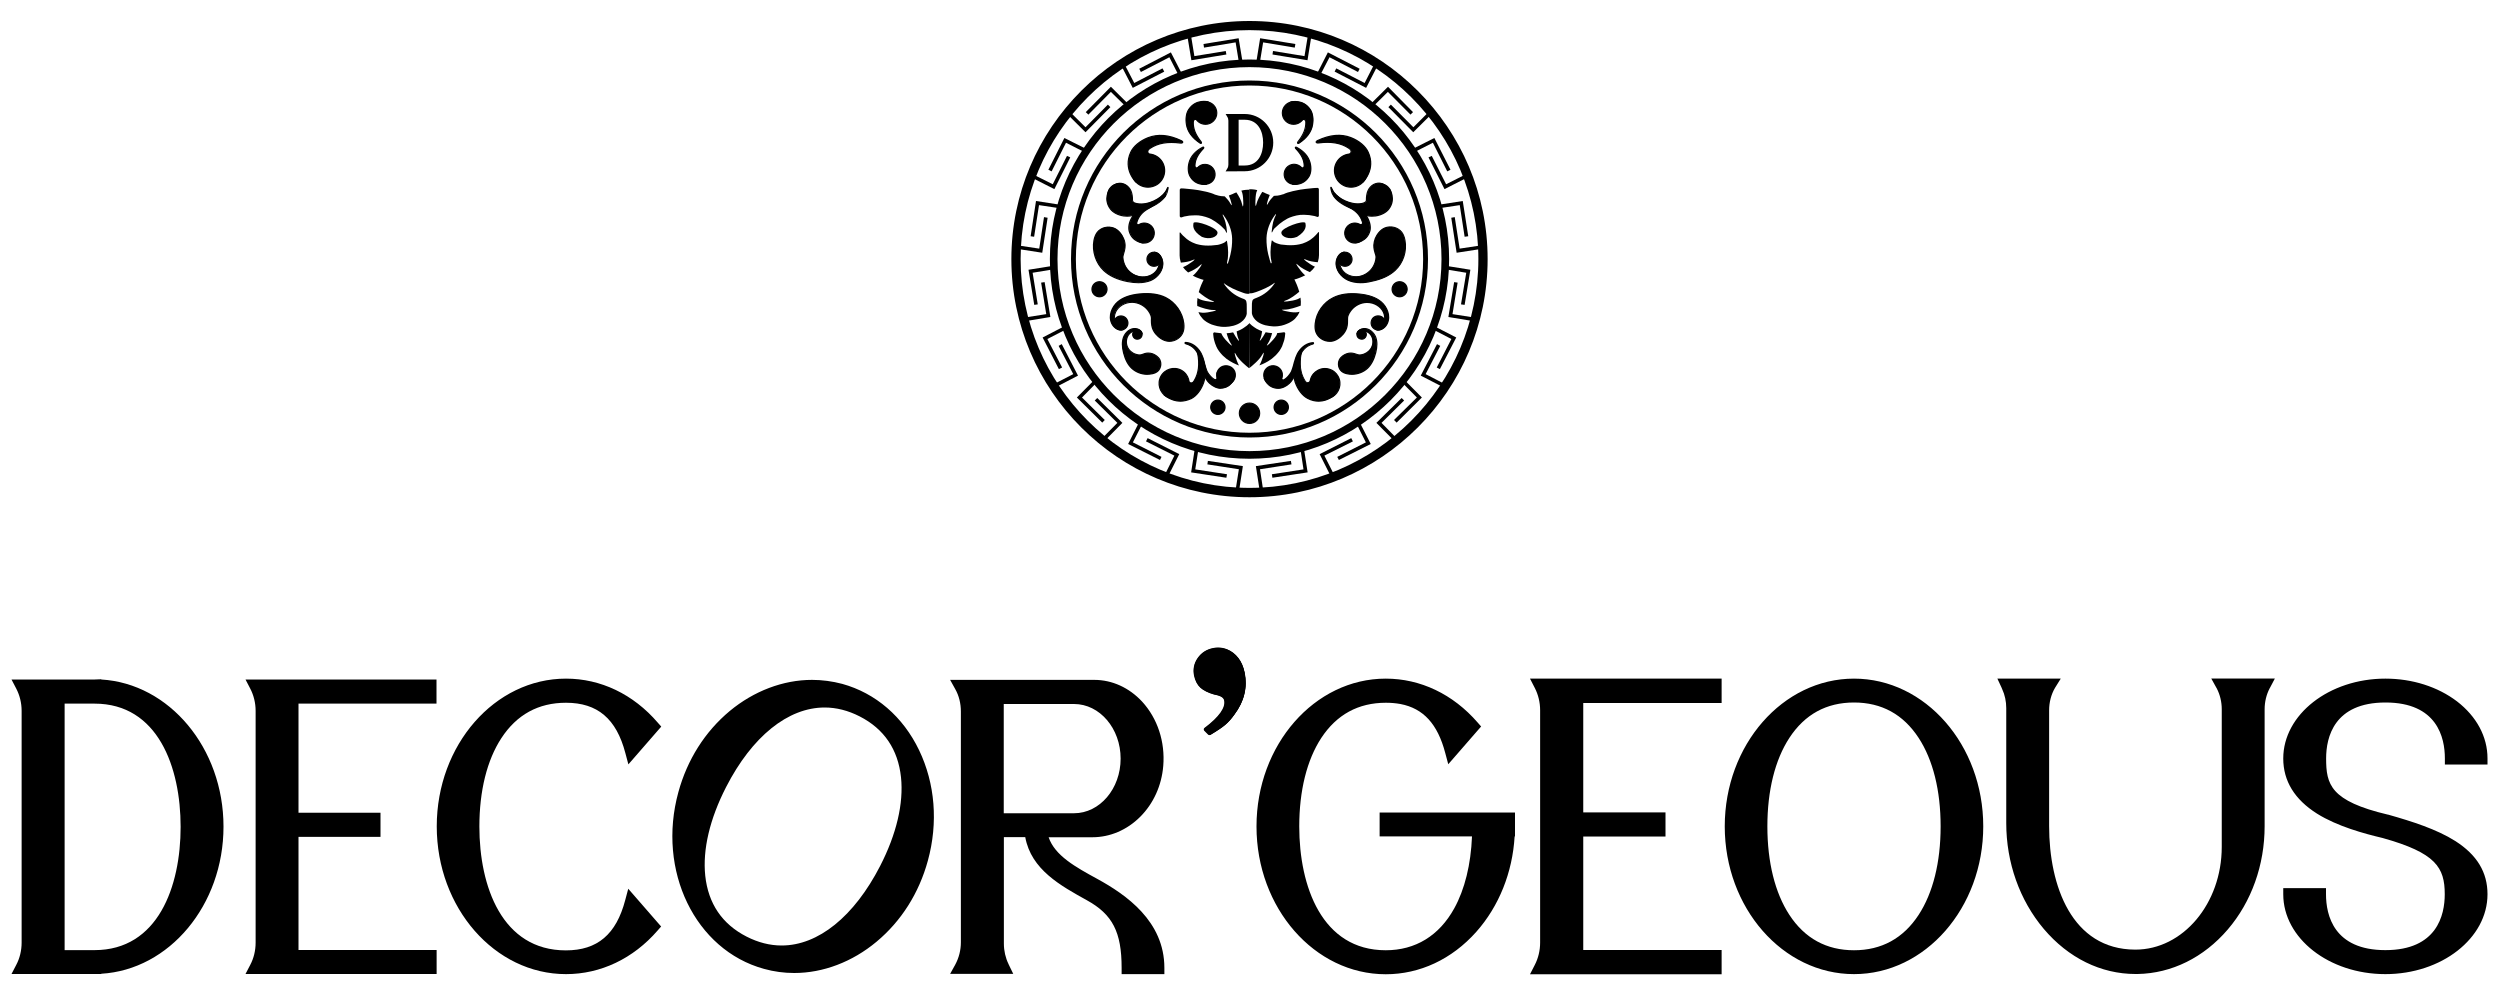 <?xml version="1.0" encoding="utf-8"?>
<!-- Generator: Adobe Illustrator 24.3.0, SVG Export Plug-In . SVG Version: 6.00 Build 0)  -->
<svg version="1.1" id="Layer_1" xmlns="http://www.w3.org/2000/svg" xmlns:xlink="http://www.w3.org/1999/xlink" x="0px" y="0px"
	 viewBox="0 0 200 80" style="enable-background:new 0 0 200 80;" xml:space="preserve">
<g>
	<g>
		<g>
			<g>
				<g>
					<path d="M99.96,35c-7.87,0-14.28-6.4-14.28-14.28s6.4-14.28,14.28-14.28c7.87,0,14.28,6.4,14.28,14.28S107.83,35,99.96,35z
						 M99.96,6.84c-7.66,0-13.89,6.23-13.89,13.89s6.23,13.89,13.89,13.89s13.89-6.23,13.89-13.89S107.62,6.84,99.96,6.84z"/>
				</g>
			</g>
		</g>
		<g>
			<g>
				<g>
					<g>
						<path d="M99.96,36.61c-8.75,0-15.88-7.12-15.88-15.88S91.21,4.85,99.96,4.85c8.75,0,15.88,7.12,15.88,15.88
							S108.72,36.61,99.96,36.61z M99.96,5.28c-8.52,0-15.45,6.93-15.45,15.45s6.93,15.45,15.45,15.45s15.45-6.93,15.45-15.45
							S108.48,5.28,99.96,5.28z"/>
						<path d="M99.96,36.7c-8.81,0-15.97-7.17-15.97-15.97S91.15,4.76,99.96,4.76s15.97,7.16,15.97,15.97S108.77,36.7,99.96,36.7z
							 M99.96,4.95c-8.7,0-15.78,7.08-15.78,15.78c0,8.7,7.08,15.78,15.78,15.78s15.78-7.08,15.78-15.78
							C115.74,12.03,108.66,4.95,99.96,4.95z M99.96,36.28c-8.57,0-15.55-6.97-15.55-15.55S91.39,5.18,99.96,5.18
							s15.55,6.97,15.55,15.55S108.53,36.28,99.96,36.28z M99.96,5.37c-8.47,0-15.36,6.89-15.36,15.36s6.89,15.36,15.36,15.36
							s15.36-6.89,15.36-15.36S108.43,5.37,99.96,5.37z"/>
					</g>
				</g>
			</g>
		</g>
		<g>
			<g>
				<g>
					<g>
						<path d="M99.96,39.67c-10.44,0-18.94-8.49-18.94-18.94S89.52,1.79,99.96,1.79c10.44,0,18.94,8.49,18.94,18.94
							S110.4,39.67,99.96,39.67z M99.96,2.3c-10.16,0-18.43,8.27-18.43,18.43s8.27,18.43,18.43,18.43s18.43-8.27,18.43-18.43
							S110.12,2.3,99.96,2.3z"/>
						<path d="M99.96,39.78c-10.5,0-19.05-8.55-19.05-19.05S89.46,1.68,99.96,1.68s19.05,8.55,19.05,19.05S110.47,39.78,99.96,39.78
							z M99.96,1.91c-10.38,0-18.82,8.44-18.82,18.82c0,10.38,8.44,18.82,18.82,18.82s18.82-8.44,18.82-18.82
							C118.78,10.35,110.34,1.91,99.96,1.91z M99.96,39.27c-10.22,0-18.54-8.32-18.54-18.54S89.74,2.19,99.96,2.19
							s18.54,8.32,18.54,18.54S110.19,39.27,99.96,39.27z M99.96,2.41c-10.1,0-18.31,8.22-18.31,18.31s8.22,18.31,18.31,18.31
							s18.31-8.22,18.31-18.31S110.06,2.41,99.96,2.41z"/>
					</g>
				</g>
			</g>
		</g>
		<g>
			<g>
				<path d="M101.73,25.5"/>
			</g>
		</g>
		<g>
			<g>
				<path d="M109.34,21.26"/>
			</g>
		</g>
		<g>
			<g>
				<g>
					<path d="M101.73,11.41c0,1.18-0.96,2.14-2.14,2.15v0h-1.28c0.07-0.12,0.11-0.25,0.11-0.38V9.65c0-0.14-0.04-0.27-0.11-0.38
						h1.28C100.77,9.27,101.73,10.23,101.73,11.41z M101.2,11.41c0-1.09-0.53-1.97-1.62-1.97h-0.63v3.94h0.63
						C100.67,13.39,101.2,12.5,101.2,11.41z"/>
					<path d="M98.05,13.71l0.13-0.22c0.06-0.09,0.09-0.2,0.09-0.31V9.65c0-0.11-0.03-0.22-0.09-0.31l-0.13-0.22h1.53
						c1.26,0,2.28,1.03,2.28,2.29c0,1.26-1.02,2.29-2.28,2.29L98.05,13.71z M98.53,13.42h0.28V9.41h-0.28
						c0.02,0.08,0.03,0.16,0.03,0.24v3.53C98.56,13.26,98.55,13.34,98.53,13.42z M99.09,13.24h0.49c1.09,0,1.47-0.94,1.47-1.83
						c0-0.88-0.39-1.83-1.47-1.83h-0.49V13.24z M100.86,9.87c0.31,0.37,0.48,0.9,0.48,1.54s-0.17,1.18-0.48,1.54
						c0.44-0.37,0.73-0.92,0.73-1.54C101.59,10.79,101.3,10.24,100.86,9.87z"/>
				</g>
			</g>
			<g>
				<g>
					<g>
						<circle cx="99.96" cy="33.06" r="0.81"/>
					</g>
					<g>
						<path d="M99.96,33.92c-0.48,0-0.86-0.39-0.86-0.86c0-0.48,0.39-0.86,0.86-0.86c0.48,0,0.86,0.39,0.86,0.86
							C100.82,33.54,100.44,33.92,99.96,33.92z M99.96,32.29c-0.42,0-0.77,0.34-0.77,0.77c0,0.42,0.34,0.77,0.77,0.77
							c0.42,0,0.77-0.34,0.77-0.77C100.73,32.64,100.38,32.29,99.96,32.29z"/>
					</g>
				</g>
				<g>
					<path d="M96.15,18.95c0.64,0.26,1.28,0,1.25-0.36c-0.03-0.38-1.73-0.98-1.92-0.76C95.45,18.04,95.35,18.44,96.15,18.95z"/>
					<polygon points="95.1,21.8 95.1,21.8 95.09,21.79 95.09,21.79 					"/>
					<polygon points="94.5,20.99 94.51,20.99 94.5,20.98 					"/>
					<path d="M98.93,15.37C98.93,15.37,98.93,15.37,98.93,15.37C98.93,15.37,98.93,15.38,98.93,15.37c0,0.01,0.01,0.01,0.01,0
						C98.94,15.37,98.93,15.37,98.93,15.37z"/>
					<path d="M98.05,26.15c0.18-0.01,0.39-0.03,0.62-0.09c1.01-0.28,1.07-0.96,1.07-0.96c0-0.16,0-0.32,0-0.47
						c0-0.11,0.02-0.51-0.09-0.62c-0.08-0.08-0.19-0.11-0.3-0.15c-0.59-0.23-1.1-0.64-1.44-1.17c0,0,0,0,0,0
						c-0.01-0.03,0.01-0.03,0.02-0.02c0.43,0.33,0.94,0.54,1.46,0.73c0.18,0.07,0.37,0.13,0.56,0.1c0.01-0.06,0-0.12,0-0.17
						c0-0.26,0-0.52,0-0.77c0-0.43,0-0.86,0-1.29c0-0.52,0-1.05,0-1.57c0-0.54,0-1.08,0-1.63c0-0.48,0-0.97,0-1.45
						c0-0.35,0-0.69,0-1.04c0-0.13,0-0.27,0-0.4c0,0-0.04,0-0.06,0c-0.02,0-0.05,0-0.08,0c-0.04,0-0.1,0.01-0.15,0.01
						c-0.05,0.01-0.11,0.01-0.17,0.02c-0.05,0.01-0.12,0.03-0.18,0.04c0.02,0.06,0.05,0.11,0.07,0.18c0.12,0.41,0.11,1.5-0.01,0.92
						c-0.06-0.3-0.27-0.68-0.46-0.96c-0.09,0.04-0.17,0.06-0.26,0.11c0,0-0.01,0-0.01,0.01c-0.01,0-0.02,0.01-0.03,0.01
						c-0.08,0.03-0.16,0.06-0.25,0.1c-0.02,0.01-0.03,0.01-0.05,0.02c0.18,0.44,0.34,1.06,0.12,0.64c-0.1-0.19-0.27-0.39-0.45-0.57
						c-0.04,0-0.08-0.01-0.12-0.01c-0.06,0-0.11,0-0.17-0.01c-0.13-0.02-0.28-0.05-0.45-0.11c-0.01,0-0.01,0-0.02,0
						c-0.1-0.05-0.22-0.1-0.35-0.14c-0.04-0.01-0.08-0.02-0.11-0.03c-0.1-0.03-0.19-0.06-0.3-0.08c-0.05-0.01-0.1-0.02-0.15-0.03
						c-0.1-0.02-0.19-0.04-0.29-0.06c-0.05-0.01-0.11-0.02-0.16-0.03c-0.1-0.01-0.19-0.03-0.29-0.04c-0.05-0.01-0.1-0.01-0.15-0.02
						c-0.1-0.01-0.2-0.02-0.29-0.03c-0.03,0-0.07-0.01-0.1-0.01c-0.12-0.01-0.23-0.02-0.32-0.03c0,0,0,0,0,0
						c-0.09-0.01-0.16-0.01-0.22-0.01c-0.13,0.02-0.11,0.14-0.11,0.14s0,2.02,0,2.08c0,0.06,0.06,0.12,0.14,0.1
						c0.06-0.02,0.13-0.04,0.22-0.07c0.02,0,0.04-0.01,0.06-0.01c0.1-0.02,0.21-0.04,0.34-0.06c0.05-0.01,0.09-0.01,0.14-0.01
						c0.17-0.01,0.36-0.02,0.59-0.01c0.39,0.04,0.83,0.19,1.03,0.3c0.22,0.12,0.43,0.26,0.63,0.42c0.11,0.08,0.21,0.18,0.3,0.27
						c0,0,0.01,0.01,0.01,0.01c0.05,0.05,0.11,0.1,0.15,0.15c0.04,0.06,0.07,0.13,0.1,0.19c0.01,0.02,0.02,0.03,0.03,0.04
						c0.01,0.03,0.03,0.01,0.04-0.01c0-0.03,0-0.07-0.01-0.1c-0.01-0.22-0.04-0.43-0.1-0.64c0-0.01,0-0.02,0-0.02
						c-0.04-0.14-0.08-0.28-0.14-0.42c-0.02-0.04-0.06-0.11-0.08-0.17c-0.01-0.02-0.01-0.03-0.01-0.04c0-0.01-0.01-0.01-0.01-0.02
						c0,0,0,0,0,0c0-0.02,0.01-0.02,0.02-0.02c0.01,0,0.01-0.01,0.01-0.01c0.02,0.02,0.03,0.04,0.05,0.07
						c0.4,0.53,0.66,1.19,0.68,1.85c0.01,0.44-0.04,0.87-0.14,1.3c-0.04,0.16-0.08,0.32-0.13,0.48c-0.02,0.06-0.04,0.15-0.07,0.22
						c-0.01,0.01-0.02,0.01-0.04,0.01c-0.02,0-0.03-0.02-0.03-0.04c0-0.11,0.05-0.27,0.06-0.33c0.02-0.17,0.03-0.34,0.03-0.52
						c0-0.01,0-0.02,0-0.02c0-0.27-0.03-0.54-0.08-0.81c-0.01-0.03-0.01-0.06-0.02-0.1c-0.01-0.02-0.04-0.01-0.04,0
						c0,0-0.01,0.01-0.01,0.01c0,0.01-0.01,0.01-0.02,0.02c-0.03,0.03-0.06,0.06-0.11,0.09c-0.02,0.01-0.03,0.02-0.05,0.03
						c-0.05,0.03-0.1,0.05-0.16,0.07c-0.02,0.01-0.04,0.02-0.06,0.02c-0.08,0.03-0.18,0.06-0.28,0.08
						c-0.17,0.02-0.34,0.04-0.51,0.05c-0.17,0.01-0.34,0.01-0.51,0c-0.15-0.01-0.3-0.03-0.45-0.06c-0.18-0.03-0.35-0.09-0.5-0.16
						c-0.03-0.01-0.06-0.03-0.09-0.04c-0.14-0.07-0.28-0.15-0.39-0.24c-0.01-0.01-0.02-0.02-0.04-0.03
						c-0.11-0.09-0.2-0.17-0.28-0.25c-0.01-0.01-0.02-0.02-0.02-0.02c-0.09-0.09-0.15-0.16-0.19-0.22c0,0,0,0,0,0
						c-0.01-0.01-0.04-0.05-0.07,0v1.8c0,0.01,0,0.01,0,0.02c0,0.17,0.03,0.32,0.07,0.46c0.01,0.04,0.02,0.08,0.03,0.11
						c0.32-0.03,0.68-0.08,0.93-0.2c0.53-0.25-0.34,0.41-0.74,0.55c-0.01,0-0.01,0-0.02,0c0,0,0,0,0,0
						c0.11,0.17,0.26,0.32,0.41,0.44c0,0,0,0,0,0c0.32-0.14,0.71-0.33,0.94-0.56c0.42-0.41-0.18,0.5-0.51,0.77
						c-0.02,0.02-0.04,0.03-0.06,0.04c0.04,0.02,0.08,0.04,0.12,0.06c0.09,0.05,0.18,0.09,0.27,0.12c0.04,0.02,0.09,0.04,0.13,0.05
						c0.04,0.01,0.08,0.03,0.11,0.04c0.04,0.01,0.09,0.03,0.12,0.04c0.02,0,0.04,0.01,0.05,0.01c0,0,0,0,0,0
						c0.04,0.01,0.07,0.02,0.07,0.02s-0.02,0.03-0.04,0.07c0,0,0,0,0,0c-0.07,0.14-0.24,0.49-0.35,0.91
						c0.27,0.23,0.71,0.57,1.07,0.69c0.56,0.18-0.53,0.07-0.92-0.09c-0.09-0.04-0.18-0.08-0.25-0.13c-0.03,0.21-0.04,0.42-0.02,0.64
						c0.32,0.13,0.91,0.33,1.32,0.32c0.59-0.02-0.47,0.24-0.89,0.22c-0.12-0.01-0.23-0.03-0.33-0.05c0,0,0,0,0,0c0,0,0,0.01,0,0.01
						c0.03,0.08,0.07,0.16,0.12,0.24c0.01,0.02,0.02,0.04,0.03,0.05c0.05,0.07,0.11,0.14,0.17,0.21c0.02,0.02,0.03,0.04,0.05,0.06
						c0.07,0.07,0.15,0.13,0.24,0.19c0.02,0.01,0.04,0.03,0.06,0.04c0.11,0.07,0.24,0.13,0.38,0.19
						C97.17,26.03,97.51,26.17,98.05,26.15z"/>
					<polygon points="94.68,21.34 94.68,21.34 94.68,21.34 94.68,21.34 					"/>
					<polygon points="99.31,15.24 99.31,15.24 99.32,15.24 99.32,15.24 					"/>
					<polygon points="95.46,22.04 95.46,22.04 95.46,22.04 					"/>
					<path d="M99.97,25.88c0,0-0.04,0-0.07,0.03c-0.04,0.04-0.09,0.08-0.15,0.14c-0.02,0.02-0.04,0.03-0.07,0.05
						c-0.06,0.05-0.14,0.1-0.23,0.16c-0.03,0.02-0.05,0.03-0.08,0.05c-0.12,0.07-0.25,0.13-0.41,0.19c-0.01,0-0.02,0.01-0.03,0.01
						c0.03,0.21,0.07,0.43,0.14,0.59c0.19,0.45-0.2-0.09-0.42-0.51c0,0,0,0-0.01,0c-0.15,0.03-0.32,0.06-0.5,0.07c0,0-0.01,0-0.01,0
						c0.08,0.29,0.19,0.62,0.34,0.83c0.33,0.48-0.46-0.27-0.67-0.63c-0.04-0.07-0.07-0.14-0.1-0.2c-0.1-0.01-0.22-0.02-0.33-0.04
						c-0.07-0.01-0.14-0.01-0.21-0.03c-0.06-0.01-0.1,0.06-0.11,0.1c0,0.03,0,0.06,0.01,0.08c0.01,0.14,0.03,0.28,0.06,0.4
						c0.01,0.04,0.02,0.08,0.03,0.11c0.03,0.13,0.08,0.26,0.13,0.37c0.01,0.02,0.01,0.04,0.02,0.06c0.06,0.14,0.14,0.27,0.22,0.38
						c0,0,0,0,0,0c0.08,0.11,0.17,0.21,0.26,0.31c0.02,0.02,0.04,0.04,0.06,0.06c0.08,0.08,0.17,0.15,0.25,0.22
						c0.02,0.01,0.03,0.03,0.05,0.04c0.33,0.24,0.68,0.41,0.98,0.52c-0.22-0.37-0.5-1.38-0.24-0.87c0.23,0.43,0.84,0.93,1.05,1.09
						c0,0,0,0,0,0L99.97,25.88z"/>
				</g>
				<g>
					<g>
						<circle cx="97.43" cy="32.58" r="0.57"/>
					</g>
					<g>
						<path d="M97.43,33.2c-0.34,0-0.62-0.28-0.62-0.62c0-0.34,0.28-0.62,0.62-0.62s0.62,0.28,0.62,0.62
							C98.05,32.92,97.77,33.2,97.43,33.2z M97.43,32.06c-0.28,0-0.51,0.23-0.51,0.51c0,0.28,0.23,0.51,0.51,0.51
							s0.51-0.23,0.51-0.51C97.94,32.29,97.71,32.06,97.43,32.06z"/>
					</g>
				</g>
				<g>
					<g>
						<g>
							<circle cx="96.44" cy="9.04" r="0.9"/>
						</g>
						<g>
							<path d="M96.44,9.99c-0.53,0-0.95-0.43-0.95-0.95c0-0.53,0.43-0.95,0.95-0.95c0.53,0,0.95,0.43,0.95,0.95
								C97.39,9.56,96.96,9.99,96.44,9.99z M96.44,8.18c-0.47,0-0.86,0.38-0.86,0.86c0,0.47,0.38,0.86,0.86,0.86
								c0.47,0,0.86-0.38,0.86-0.86C97.29,8.56,96.91,8.18,96.44,8.18z"/>
						</g>
					</g>
					<g>
						<g>
							<path d="M96.63,8.15c0,0-0.94-0.27-1.53,0.6c-0.23,0.34-0.26,0.82-0.19,1.22c0.11,0.66,0.55,1.13,1.08,1.48
								c0.12,0.08,0.17,0,0.08-0.11c-0.36-0.45-0.64-0.95-0.62-1.56c0-0.07,0.01-0.14,0.06-0.19c0.05-0.04,0.12-0.05,0.18-0.04
								c0.06,0.02,0.12,0.05,0.17,0.09c0.09,0.06,0.19,0.12,0.27,0.19c0.08-0.17,0.11-0.38,0.17-0.56
								C96.41,8.9,96.52,8.53,96.63,8.15z"/>
						</g>
						<g>
							<path d="M96.08,11.52c-0.03,0-0.06-0.01-0.11-0.04c-0.63-0.42-1-0.92-1.1-1.51c-0.08-0.48-0.01-0.95,0.2-1.25
								c0.6-0.88,1.57-0.62,1.58-0.62l0.05,0.01l-0.34,1.16c-0.02,0.06-0.03,0.12-0.05,0.18c-0.03,0.13-0.07,0.27-0.12,0.39
								l-0.03,0.06l-0.05-0.04c-0.05-0.05-0.12-0.09-0.18-0.13c-0.03-0.02-0.06-0.04-0.08-0.05c-0.05-0.03-0.1-0.07-0.15-0.08
								c-0.04-0.01-0.1-0.01-0.14,0.02c-0.04,0.03-0.04,0.1-0.05,0.15c-0.02,0.5,0.17,0.99,0.6,1.52c0.07,0.09,0.06,0.15,0.03,0.19
								C96.14,11.5,96.11,11.52,96.08,11.52z M96.28,8.16c-0.32,0-0.79,0.1-1.14,0.62c-0.19,0.28-0.26,0.73-0.18,1.18
								c0.1,0.57,0.45,1.04,1.06,1.45c0.03,0.02,0.05,0.02,0.06,0.02c-0.01,0-0.01-0.02-0.04-0.06c-0.45-0.56-0.65-1.06-0.63-1.59
								c0-0.08,0.01-0.16,0.07-0.22c0.05-0.05,0.14-0.07,0.23-0.05c0.07,0.02,0.13,0.06,0.18,0.1c0.03,0.02,0.05,0.04,0.08,0.05
								c0.05,0.03,0.1,0.06,0.14,0.09c0.04-0.1,0.06-0.21,0.09-0.32c0.02-0.06,0.03-0.12,0.05-0.18l0.31-1.07
								C96.51,8.18,96.41,8.16,96.28,8.16z"/>
						</g>
					</g>
				</g>
				<g>
					<g>
						<g>
							<circle cx="91.84" cy="13.64" r="1.33"/>
						</g>
						<g>
							<path d="M91.84,15.02c-0.46,0-0.92-0.23-1.17-0.66c-0.39-0.65-0.19-1.49,0.46-1.89l0,0c0.65-0.39,1.49-0.19,1.89,0.46
								c0.39,0.65,0.19,1.49-0.46,1.89C92.33,14.95,92.08,15.02,91.84,15.02z M91.17,12.55L91.17,12.55
								c-0.6,0.37-0.79,1.15-0.43,1.76c0.37,0.6,1.15,0.79,1.76,0.43c0.6-0.37,0.79-1.15,0.43-1.76
								C92.56,12.38,91.77,12.19,91.17,12.55z"/>
						</g>
					</g>
					<g>
						<g>
							<path d="M90.88,14.56c0,0-1.05-0.98-0.42-2.37c0.25-0.54,0.84-0.95,1.38-1.16c0.91-0.36,1.83-0.17,2.67,0.22
								c0.18,0.09,0.13,0.21-0.07,0.18c-0.84-0.11-1.68-0.07-2.42,0.42c-0.08,0.05-0.17,0.12-0.19,0.22
								c-0.02,0.09,0.02,0.19,0.09,0.25c0.07,0.07,0.15,0.11,0.24,0.14c0.14,0.07,0.29,0.15,0.44,0.2
								c-0.16,0.23-0.39,0.43-0.58,0.63C91.64,13.72,91.26,14.14,90.88,14.56z"/>
						</g>
						<g>
							<path d="M90.88,14.62l-0.04-0.03c-0.01-0.01-1.07-1.02-0.43-2.42c0.22-0.49,0.75-0.93,1.4-1.19c0.82-0.32,1.7-0.25,2.71,0.23
								c0.16,0.07,0.15,0.16,0.14,0.19c-0.02,0.06-0.09,0.11-0.24,0.09c-1.01-0.13-1.76,0-2.38,0.41c-0.08,0.05-0.15,0.11-0.17,0.19
								c-0.02,0.08,0.03,0.16,0.08,0.21c0.06,0.06,0.15,0.1,0.23,0.14c0.04,0.02,0.09,0.04,0.13,0.06c0.1,0.05,0.2,0.1,0.3,0.13
								l0.06,0.02l-0.04,0.05c-0.11,0.16-0.25,0.3-0.39,0.44c-0.06,0.07-0.13,0.13-0.19,0.2L90.88,14.62z M92.85,10.88
								c-0.35,0-0.68,0.06-1,0.19c-0.63,0.25-1.14,0.68-1.35,1.14c-0.55,1.2,0.2,2.09,0.37,2.28l1.11-1.22
								c0.06-0.07,0.13-0.13,0.19-0.2c0.12-0.12,0.25-0.25,0.34-0.38c-0.09-0.03-0.17-0.07-0.25-0.11
								c-0.04-0.02-0.09-0.04-0.13-0.06c-0.08-0.04-0.18-0.08-0.25-0.15c-0.09-0.08-0.13-0.2-0.11-0.3
								c0.03-0.11,0.12-0.19,0.21-0.25c0.64-0.42,1.42-0.56,2.45-0.43c0.09,0.01,0.13-0.01,0.13-0.02c0,0-0.01-0.04-0.09-0.07
								C93.9,11.02,93.36,10.88,92.85,10.88z"/>
						</g>
					</g>
				</g>
				<g>
					<g>
						<g>
							<circle cx="96.4" cy="13.95" r="0.8"/>
						</g>
						<g>
							<path d="M96.4,14.79c-0.03,0-0.05,0-0.08,0c-0.23-0.02-0.43-0.13-0.57-0.3c-0.14-0.17-0.21-0.39-0.19-0.62l0,0
								c0.02-0.23,0.13-0.43,0.3-0.57c0.17-0.15,0.39-0.21,0.62-0.19c0.46,0.04,0.81,0.45,0.77,0.92c-0.02,0.23-0.13,0.43-0.3,0.57
								C96.79,14.72,96.6,14.79,96.4,14.79z M96.4,13.19c-0.18,0-0.34,0.06-0.48,0.17c-0.15,0.13-0.25,0.31-0.27,0.51l0,0
								c-0.02,0.2,0.04,0.39,0.17,0.55c0.13,0.15,0.31,0.25,0.51,0.27c0.2,0.02,0.39-0.04,0.55-0.17c0.15-0.13,0.25-0.31,0.27-0.51
								c0.04-0.41-0.27-0.78-0.68-0.81C96.44,13.2,96.42,13.19,96.4,13.19z"/>
						</g>
					</g>
					<g>
						<g>
							<path d="M96.5,14.74c0,0-0.85,0.16-1.3-0.64c-0.17-0.31-0.16-0.75-0.07-1.08c0.15-0.57,0.57-0.95,1.07-1.22
								c0.11-0.06,0.15,0.01,0.06,0.1c-0.35,0.37-0.64,0.79-0.66,1.32c0,0.06,0,0.12,0.04,0.17c0.04,0.04,0.1,0.06,0.16,0.05
								c0.06-0.01,0.11-0.04,0.16-0.06c0.08-0.05,0.17-0.09,0.25-0.14c0.05,0.16,0.07,0.34,0.1,0.51
								C96.36,14.07,96.43,14.4,96.5,14.74z"/>
						</g>
						<g>
							<path d="M96.33,14.8c-0.28,0-0.84-0.08-1.17-0.68c-0.16-0.29-0.19-0.7-0.08-1.12c0.14-0.51,0.5-0.93,1.09-1.25
								c0.1-0.06,0.15-0.01,0.16,0.01c0.03,0.03,0.03,0.1-0.04,0.17c-0.42,0.44-0.63,0.85-0.65,1.29c0,0.05,0,0.1,0.03,0.14
								c0.02,0.03,0.07,0.04,0.11,0.03c0.05-0.01,0.1-0.03,0.14-0.06c0.03-0.01,0.05-0.03,0.08-0.04c0.06-0.03,0.12-0.06,0.17-0.1
								l0.05-0.04l0.02,0.06c0.04,0.11,0.06,0.23,0.08,0.35c0.01,0.05,0.02,0.11,0.03,0.16l0.21,1.05l-0.05,0.01
								C96.5,14.78,96.43,14.8,96.33,14.8z M96.25,11.82c-0.01,0-0.02,0.01-0.04,0.01c-0.57,0.31-0.91,0.7-1.04,1.19
								c-0.1,0.39-0.08,0.78,0.07,1.05c0.36,0.66,1.02,0.65,1.2,0.63l-0.19-0.96c-0.01-0.05-0.02-0.11-0.03-0.16
								c-0.01-0.09-0.03-0.19-0.05-0.28c-0.04,0.03-0.08,0.05-0.13,0.07c-0.03,0.01-0.05,0.03-0.07,0.04
								c-0.05,0.03-0.11,0.06-0.17,0.07c-0.08,0.01-0.16-0.01-0.2-0.06c-0.05-0.06-0.05-0.14-0.05-0.2c0.02-0.47,0.24-0.9,0.68-1.35
								C96.24,11.84,96.25,11.83,96.25,11.82z"/>
						</g>
					</g>
				</g>
				<g>
					<g>
						<g>
							<g>
								<circle cx="91.54" cy="18.64" r="0.8"/>
							</g>
							<g>
								<path d="M91.54,19.49c-0.09,0-0.19-0.02-0.28-0.05c-0.21-0.08-0.38-0.23-0.48-0.43c-0.1-0.2-0.11-0.43-0.03-0.65
									c0.16-0.44,0.64-0.67,1.08-0.51c0.44,0.16,0.67,0.64,0.51,1.08C92.22,19.27,91.89,19.49,91.54,19.49z M91.54,17.89
									c-0.31,0-0.6,0.19-0.71,0.5c-0.14,0.39,0.07,0.82,0.46,0.96c0.39,0.14,0.82-0.07,0.96-0.46c0.14-0.39-0.07-0.82-0.46-0.96
									C91.71,17.9,91.63,17.89,91.54,17.89z"/>
							</g>
						</g>
						<g>
							<g>
								<path d="M93.25,15.56c-0.01-0.03-0.05-0.05-0.09-0.04c-0.01,0-0.02,0.01-0.03,0.01c0,0,0,0,0,0.01
									c-0.07,0.08-0.14,0.14-0.22,0.2c-0.07,0.06-0.14,0.13-0.21,0.18c-0.15,0.12-0.31,0.2-0.48,0.28c-0.02,0.01-0.04,0.01-0.05,0
									c-0.15,0.09-0.31,0.18-0.46,0.27c-0.21,0.12-0.48,0.21-0.66,0.38c-0.19,0.17-0.36,0.33-0.49,0.56
									c-0.17,0.31-0.29,0.72-0.2,1.07c0.23,0.89,1.09,0.95,1.09,0.95c0.02-0.34,0.04-0.68,0.06-1.02
									c0.01-0.17,0.04-0.35,0.03-0.52c-0.09,0.03-0.19,0.05-0.28,0.07c-0.05,0.01-0.11,0.03-0.17,0.02
									c-0.06,0-0.11-0.03-0.14-0.08c-0.03-0.05-0.01-0.12,0.01-0.17c0.14-0.46,0.45-0.8,0.86-1.03c0.26-0.15,1.29-0.78,1.42-1.06
									C93.24,15.62,93.26,15.59,93.25,15.56z"/>
							</g>
							<g>
								<path d="M91.48,19.48l-0.05,0c-0.01,0-0.9-0.07-1.14-0.98c-0.08-0.32-0.01-0.73,0.21-1.1c0.13-0.23,0.31-0.39,0.5-0.56
									c0.13-0.12,0.31-0.21,0.47-0.29c0.07-0.03,0.14-0.07,0.2-0.1c0.15-0.08,0.3-0.17,0.46-0.27l0.02-0.01l0.02,0
									c0.02,0,0.02,0,0.03,0c0.16-0.08,0.33-0.16,0.47-0.27c0.04-0.03,0.07-0.06,0.1-0.09c0.03-0.03,0.07-0.06,0.1-0.09l0.03-0.02
									c0.06-0.05,0.12-0.1,0.18-0.16l0.03-0.03c0.01-0.01,0.03-0.01,0.04-0.02c0.05-0.01,0.12,0.01,0.14,0.07l0,0
									c0.02,0.04,0,0.08-0.01,0.12c-0.15,0.33-1.43,1.07-1.44,1.08c-0.43,0.24-0.71,0.58-0.84,1.01c-0.02,0.05-0.03,0.1-0.01,0.14
									c0.02,0.03,0.05,0.05,0.1,0.06c0.05,0,0.1-0.01,0.15-0.02c0.03-0.01,0.06-0.01,0.08-0.02c0.06-0.01,0.13-0.03,0.19-0.05
									l0.06-0.02l0,0.06c0.01,0.12,0,0.24-0.01,0.36c-0.01,0.06-0.01,0.11-0.01,0.16L91.48,19.48z M92.17,16.26
									c-0.16,0.1-0.31,0.18-0.45,0.26c-0.07,0.04-0.14,0.07-0.21,0.11c-0.16,0.08-0.32,0.16-0.44,0.27
									c-0.19,0.17-0.36,0.33-0.48,0.54c-0.2,0.35-0.27,0.74-0.2,1.03c0.19,0.74,0.82,0.88,1,0.91l0.06-0.97
									c0-0.05,0.01-0.11,0.01-0.17c0.01-0.09,0.02-0.19,0.02-0.28c-0.05,0.01-0.09,0.03-0.14,0.04c-0.03,0.01-0.06,0.01-0.08,0.02
									c-0.06,0.01-0.12,0.03-0.18,0.03c-0.08-0.01-0.15-0.05-0.18-0.11c-0.03-0.07-0.02-0.14,0-0.21c0.14-0.45,0.44-0.8,0.89-1.06
									c0.33-0.19,1.29-0.79,1.4-1.04c0.01-0.02,0.01-0.03,0.01-0.04c0-0.01-0.02-0.01-0.03-0.01c0,0,0,0,0,0l0,0
									c-0.06,0.07-0.13,0.13-0.2,0.18l-0.03,0.02c-0.03,0.03-0.07,0.06-0.1,0.09c-0.04,0.03-0.07,0.07-0.11,0.1
									c-0.15,0.12-0.32,0.21-0.49,0.28C92.21,16.27,92.19,16.27,92.17,16.26z"/>
							</g>
						</g>
					</g>
					<g>
						<g>
							<g>
								<circle cx="89.51" cy="15.58" r="0.88"/>
							</g>
							<g>
								<path d="M89.51,16.5c-0.1,0-0.2-0.02-0.3-0.05l0,0c-0.48-0.16-0.74-0.69-0.58-1.17c0.08-0.23,0.25-0.42,0.47-0.53
									c0.22-0.11,0.47-0.12,0.7-0.04c0.23,0.08,0.42,0.25,0.53,0.47c0.11,0.22,0.12,0.47,0.04,0.7
									C90.25,16.26,89.89,16.5,89.51,16.5z M89.24,16.36c0.43,0.15,0.9-0.08,1.05-0.52c0.07-0.21,0.06-0.43-0.04-0.63
									s-0.27-0.35-0.48-0.42c-0.21-0.07-0.43-0.06-0.63,0.04c-0.2,0.1-0.35,0.27-0.42,0.48C88.58,15.74,88.81,16.21,89.24,16.36
									L89.24,16.36z"/>
							</g>
						</g>
						<g>
							<g>
								<path d="M88.76,15.13c0,0-0.54,0.78,0.07,1.58c0.24,0.31,0.67,0.49,1.05,0.55c0.64,0.1,1.2-0.15,1.69-0.53
									c0.11-0.08,0.06-0.16-0.07-0.11c-0.52,0.19-1.07,0.29-1.62,0.08c-0.06-0.02-0.13-0.05-0.15-0.11
									c-0.03-0.06-0.01-0.12,0.02-0.18c0.03-0.05,0.08-0.09,0.13-0.13c0.08-0.06,0.17-0.14,0.25-0.19
									c-0.13-0.12-0.31-0.22-0.46-0.33C89.38,15.56,89.07,15.34,88.76,15.13z"/>
							</g>
							<g>
								<path d="M90.17,17.34c-0.1,0-0.2-0.01-0.29-0.02c-0.46-0.07-0.87-0.29-1.08-0.57c-0.62-0.82-0.08-1.63-0.07-1.64l0.03-0.04
									l0.96,0.67c0.05,0.03,0.1,0.07,0.15,0.1c0.11,0.07,0.22,0.15,0.32,0.23l0.05,0.04l-0.05,0.03
									c-0.06,0.04-0.12,0.08-0.17,0.13c-0.03,0.02-0.05,0.04-0.08,0.06c-0.05,0.03-0.09,0.07-0.12,0.12
									c-0.03,0.04-0.04,0.09-0.02,0.13c0.02,0.04,0.07,0.07,0.13,0.09c0.45,0.17,0.96,0.15,1.58-0.08
									c0.1-0.04,0.16-0.01,0.18,0.03c0.01,0.02,0.03,0.08-0.07,0.16C91.12,17.15,90.65,17.34,90.17,17.34z M88.78,15.2
									c-0.1,0.17-0.41,0.81,0.09,1.49c0.2,0.27,0.58,0.47,1.02,0.54c0.55,0.09,1.09-0.08,1.66-0.52c0.03-0.02,0.04-0.04,0.04-0.04
									c0,0.01-0.03,0-0.07,0.02c-0.65,0.24-1.17,0.26-1.65,0.08c-0.07-0.03-0.14-0.06-0.18-0.14c-0.03-0.07-0.02-0.15,0.03-0.22
									c0.04-0.06,0.1-0.1,0.15-0.14c0.03-0.02,0.05-0.04,0.08-0.06c0.04-0.03,0.08-0.07,0.13-0.1c-0.08-0.06-0.17-0.12-0.26-0.18
									c-0.05-0.03-0.1-0.07-0.15-0.1L88.78,15.2z"/>
							</g>
						</g>
					</g>
					<g>
						<g>
							<path d="M89.14,16.32c-0.16-0.18-0.28-0.4-0.33-0.65c-0.04-0.24,0-0.5,0.15-0.7c0.06-0.08,0.14-0.16,0.23-0.21
								c0.2-0.12,0.45-0.14,0.67-0.06c0.22,0.07,0.41,0.23,0.53,0.43c0.13,0.21,0.18,0.46,0.19,0.7c0.01,0.1-0.02,0.23,0.05,0.31
								c0.07,0.08,0.18,0.12,0.28,0.14c0.46,0.1,0.94-0.01,1.37-0.2c0.37-0.17,0.71-0.41,0.94-0.74c0.06-0.09,0.11-0.18,0.15-0.27
								c0.04-0.1,0.08-0.1,0.06,0c-0.03,0.17-0.08,0.34-0.16,0.49c-0.13,0.25-0.33,0.45-0.55,0.61c-0.25,0.18-0.52,0.32-0.8,0.44
								c-0.19,0.08-0.4,0.13-0.58,0.21c-0.21,0.09-0.44,0.12-0.66,0.14c-0.11,0.01-0.22,0.01-0.33,0.01
								c-0.22,0.01-0.44,0.01-0.64-0.07c-0.19-0.08-0.34-0.24-0.44-0.42c-0.19-0.32-0.26-0.7-0.2-1.07"/>
						</g>
						<g>
							<path d="M90.2,17.03c-0.16,0-0.33-0.01-0.49-0.08c-0.18-0.08-0.34-0.23-0.47-0.44c-0.04-0.06-0.07-0.13-0.1-0.2l-0.04,0.04
								c-0.18-0.21-0.3-0.44-0.34-0.67c-0.05-0.27,0.01-0.54,0.16-0.73c0.07-0.09,0.15-0.17,0.25-0.22
								c0.21-0.12,0.47-0.15,0.71-0.07c0.22,0.07,0.43,0.24,0.56,0.45c0.12,0.19,0.18,0.42,0.2,0.73c0,0.03,0,0.06,0,0.09
								c0,0.07,0,0.14,0.04,0.19c0.05,0.06,0.13,0.1,0.26,0.12c0.51,0.11,1.01-0.05,1.34-0.2c0.41-0.19,0.72-0.43,0.92-0.72
								c0.06-0.08,0.1-0.17,0.14-0.27c0.01-0.03,0.05-0.12,0.11-0.1c0.06,0.02,0.05,0.1,0.04,0.13c-0.03,0.19-0.08,0.36-0.16,0.51
								c-0.12,0.23-0.31,0.44-0.57,0.63c-0.23,0.17-0.49,0.31-0.81,0.45c-0.09,0.04-0.19,0.07-0.28,0.1c-0.1,0.03-0.2,0.07-0.3,0.11
								c-0.22,0.1-0.47,0.13-0.68,0.14c-0.11,0.01-0.22,0.01-0.33,0.02C90.32,17.03,90.26,17.03,90.2,17.03z M89.04,15.41l0.09,0.02
								c-0.06,0.35,0.01,0.73,0.2,1.04c0.12,0.19,0.26,0.33,0.42,0.4c0.19,0.08,0.42,0.08,0.62,0.07c0.11,0,0.22-0.01,0.33-0.01
								c0.2-0.01,0.44-0.04,0.65-0.13c0.1-0.04,0.21-0.08,0.31-0.11c0.09-0.03,0.19-0.06,0.28-0.1c0.31-0.13,0.57-0.27,0.79-0.43
								c0.25-0.18,0.43-0.38,0.54-0.6c0.05-0.1,0.09-0.21,0.12-0.33c-0.03,0.06-0.06,0.11-0.1,0.16c-0.21,0.31-0.53,0.57-0.96,0.76
								c-0.34,0.15-0.86,0.31-1.4,0.2c-0.15-0.03-0.25-0.08-0.31-0.16c-0.06-0.08-0.06-0.17-0.06-0.26c0-0.03,0-0.05,0-0.08
								c-0.02-0.29-0.08-0.5-0.19-0.68c-0.12-0.19-0.3-0.34-0.51-0.41c-0.21-0.07-0.45-0.05-0.64,0.06
								c-0.09,0.05-0.16,0.12-0.22,0.2c-0.13,0.18-0.18,0.42-0.14,0.66c0.03,0.18,0.12,0.36,0.24,0.53
								C89.02,15.94,89,15.67,89.04,15.41z"/>
						</g>
					</g>
				</g>
				<g>
					<g>
						<g>
							<g>
								<circle cx="98.08" cy="30.01" r="0.75"/>
							</g>
							<g>
								<path d="M98.08,30.8c-0.15,0-0.3-0.04-0.43-0.13l0,0c-0.37-0.24-0.47-0.73-0.23-1.1c0.12-0.18,0.29-0.3,0.5-0.34
									c0.21-0.04,0.42,0,0.6,0.11c0.18,0.12,0.3,0.29,0.34,0.5s0,0.42-0.11,0.6C98.59,30.68,98.34,30.8,98.08,30.8z M97.7,30.6
									c0.16,0.1,0.34,0.14,0.52,0.1c0.18-0.04,0.34-0.15,0.44-0.3c0.1-0.16,0.14-0.34,0.1-0.52c-0.04-0.18-0.15-0.34-0.3-0.44
									c-0.32-0.21-0.76-0.12-0.96,0.2C97.28,29.95,97.37,30.39,97.7,30.6L97.7,30.6z"/>
							</g>
						</g>
						<g>
							<g>
								<path d="M98.77,30.28c0,0-0.24,0.77-1.1,0.79c-0.33,0.01-0.69-0.19-0.92-0.42c-0.18-0.16-0.28-0.36-0.4-0.57
									c-0.11-0.2-0.14-0.46-0.2-0.68c-0.12-0.43-0.2-1.07-0.59-1.49c-0.18-0.19-0.44-0.33-0.67-0.39
									c-0.02-0.01-0.04-0.01-0.06-0.03s-0.02-0.04-0.01-0.06c0.01-0.02,0.04-0.02,0.06-0.02c0.46,0.03,0.88,0.34,1.13,0.73
									c0.04,0.06,0.07,0.12,0.11,0.19c0.1,0.19,0.16,0.39,0.22,0.6c0.04,0.15,0.12,0.51,0.25,0.82c0.15,0.27,0.38,0.51,0.54,0.61
									c0.05,0.03,0.1,0.06,0.16,0.04c0.05-0.01,0.09-0.06,0.11-0.11s0.02-0.1,0.02-0.16c0-0.09,0-0.18-0.01-0.27
									c0.15,0.02,0.31,0.09,0.46,0.14C98.16,30.09,98.47,30.18,98.77,30.28z"/>
							</g>
							<g>
								<path d="M97.66,31.11c-0.3,0-0.65-0.16-0.94-0.43c-0.18-0.17-0.29-0.37-0.41-0.58c-0.08-0.15-0.12-0.32-0.16-0.49
									c-0.02-0.07-0.03-0.14-0.05-0.21c-0.02-0.08-0.05-0.18-0.07-0.28c-0.09-0.39-0.2-0.87-0.51-1.19
									c-0.18-0.2-0.46-0.33-0.65-0.38c-0.02-0.01-0.05-0.01-0.08-0.04c-0.04-0.03-0.05-0.08-0.02-0.12
									c0.03-0.05,0.09-0.04,0.11-0.04c0.45,0.03,0.88,0.31,1.16,0.75c0.04,0.06,0.08,0.12,0.11,0.19
									c0.09,0.18,0.16,0.38,0.22,0.61l0,0.02c0.04,0.16,0.12,0.5,0.24,0.79c0.14,0.26,0.37,0.49,0.52,0.58
									c0.04,0.02,0.08,0.05,0.12,0.04c0.03-0.01,0.06-0.04,0.07-0.08c0.01-0.04,0.01-0.09,0.01-0.14c0-0.03,0-0.05,0-0.08
									c0-0.06,0-0.12-0.01-0.18l-0.01-0.06l0.06,0.01c0.11,0.02,0.22,0.06,0.32,0.09c0.05,0.02,0.1,0.03,0.14,0.05l0.96,0.29
									l-0.01,0.05c0,0.01-0.26,0.8-1.14,0.82C97.67,31.11,97.66,31.11,97.66,31.11z M94.89,27.46c0.01,0,0.01,0,0.02,0.01
									c0.21,0.06,0.5,0.19,0.7,0.41c0.32,0.34,0.44,0.84,0.53,1.24c0.02,0.1,0.04,0.19,0.07,0.27c0.02,0.07,0.03,0.14,0.05,0.21
									c0.04,0.16,0.07,0.33,0.14,0.46c0.11,0.2,0.22,0.4,0.39,0.55c0.27,0.25,0.6,0.4,0.88,0.4c0,0,0.01,0,0.01,0
									c0.7-0.01,0.97-0.55,1.04-0.71l-0.87-0.26c-0.05-0.01-0.1-0.03-0.15-0.05c-0.08-0.03-0.17-0.06-0.25-0.08
									c0,0.04,0,0.09,0,0.13c0,0.03,0,0.05,0,0.08c0,0.05,0,0.11-0.02,0.17c-0.02,0.07-0.08,0.13-0.14,0.14
									c-0.07,0.02-0.14-0.02-0.19-0.05c-0.16-0.1-0.4-0.34-0.55-0.62c-0.13-0.31-0.21-0.64-0.25-0.81l0-0.02
									c-0.05-0.22-0.12-0.41-0.21-0.58c-0.03-0.06-0.07-0.12-0.1-0.18C95.71,27.76,95.3,27.5,94.89,27.46z"/>
							</g>
						</g>
					</g>
					<g>
						<g>
							<g>
								<circle cx="93.93" cy="30.68" r="1.2"/>
							</g>
							<g>
								<path d="M93.93,31.93c-0.2,0-0.41-0.05-0.6-0.15c-0.6-0.33-0.83-1.09-0.5-1.7c0.33-0.6,1.09-0.83,1.7-0.5
									c0.6,0.33,0.83,1.09,0.5,1.7C94.8,31.7,94.37,31.93,93.93,31.93z M93.93,29.53c-0.41,0-0.81,0.22-1.01,0.6
									c-0.31,0.56-0.1,1.26,0.46,1.57c0.56,0.31,1.26,0.1,1.57-0.46c0.31-0.56,0.1-1.26-0.46-1.57
									C94.31,29.57,94.12,29.53,93.93,29.53z"/>
							</g>
						</g>
						<g>
							<g>
								<path d="M93.15,31.59c0,0,0.93,0.91,2.16,0.28c0.48-0.25,0.83-0.8,0.99-1.3c0.29-0.84,0.08-1.67-0.32-2.41
									c-0.09-0.16-0.2-0.11-0.16,0.07c0.14,0.75,0.14,1.52-0.27,2.21c-0.05,0.08-0.1,0.16-0.19,0.18
									c-0.08,0.02-0.17-0.01-0.23-0.07c-0.06-0.06-0.1-0.14-0.14-0.21c-0.07-0.13-0.15-0.26-0.2-0.39
									c-0.2,0.15-0.37,0.37-0.55,0.55C93.87,30.86,93.51,31.22,93.15,31.59z"/>
							</g>
							<g>
								<path d="M94.43,32.14c-0.78,0-1.31-0.51-1.32-0.51l-0.03-0.03l1.12-1.13c0.06-0.06,0.11-0.12,0.17-0.18
									c0.12-0.13,0.25-0.27,0.39-0.37l0.05-0.04l0.02,0.06c0.03,0.09,0.08,0.18,0.13,0.27c0.02,0.04,0.04,0.08,0.06,0.12
									c0.03,0.07,0.07,0.14,0.13,0.2c0.04,0.04,0.12,0.08,0.19,0.06c0.07-0.02,0.12-0.09,0.16-0.16c0.35-0.58,0.43-1.27,0.27-2.17
									c-0.02-0.14,0.02-0.2,0.07-0.22c0.02-0.01,0.11-0.02,0.18,0.12c0.47,0.9,0.58,1.7,0.32,2.45c-0.21,0.61-0.59,1.1-1.02,1.32
									C95.01,32.07,94.7,32.14,94.43,32.14z M93.22,31.59c0.18,0.15,1.02,0.78,2.07,0.24c0.41-0.21,0.77-0.68,0.97-1.27
									c0.25-0.73,0.14-1.5-0.32-2.37c-0.03-0.06-0.06-0.07-0.07-0.07c0,0,0,0,0,0c0,0-0.02,0.03-0.01,0.12
									c0.17,0.93,0.08,1.64-0.28,2.24c-0.05,0.08-0.12,0.17-0.22,0.2c-0.09,0.02-0.2-0.01-0.28-0.08
									c-0.07-0.07-0.11-0.15-0.15-0.22c-0.02-0.04-0.04-0.08-0.06-0.11c-0.04-0.07-0.08-0.14-0.11-0.22
									c-0.11,0.09-0.22,0.21-0.32,0.32c-0.06,0.06-0.11,0.12-0.17,0.18L93.22,31.59z"/>
							</g>
						</g>
					</g>
				</g>
				<g>
					<g>
						<g>
							<path d="M89.96,21.13c-0.09-0.21-0.17-0.52-0.1-0.75c0.08-0.25,0.16-0.51,0.15-0.78c-0.01-0.18-0.05-0.36-0.12-0.53
								c-0.14-0.33-0.41-0.69-0.75-0.83c-0.47-0.19-1.06-0.06-1.36,0.35c-0.14,0.18-0.21,0.4-0.25,0.63
								c-0.17,0.87,0.14,1.81,0.78,2.41c0.52,0.49,1.21,0.74,1.91,0.88c0.62,0.12,1.29,0.16,1.87-0.1c0.58-0.26,1.04-0.87,0.95-1.49
								c-0.04-0.31-0.23-0.62-0.53-0.72c0.37,0.4,0.33,1.09-0.03,1.5s-0.99,0.53-1.51,0.35C90.51,21.91,90.14,21.56,89.96,21.13z"/>
						</g>
						<g>
							<path d="M91.07,22.66c-0.27,0-0.56-0.03-0.87-0.09c-0.82-0.16-1.47-0.46-1.93-0.89c-0.65-0.61-0.96-1.58-0.8-2.45
								c0.05-0.27,0.14-0.48,0.26-0.65c0.31-0.42,0.92-0.57,1.42-0.36c0.38,0.16,0.65,0.54,0.78,0.86c0.08,0.18,0.12,0.37,0.12,0.55
								c0.01,0.28-0.08,0.55-0.15,0.79c-0.08,0.24,0.05,0.58,0.1,0.72l0,0c0.17,0.42,0.53,0.76,0.96,0.9
								c0.52,0.18,1.12,0.04,1.46-0.34c0.36-0.4,0.38-1.06,0.03-1.44l-0.13-0.14l0.18,0.06c0.29,0.1,0.51,0.4,0.56,0.76
								c0.09,0.69-0.42,1.3-0.98,1.54C91.8,22.59,91.46,22.66,91.07,22.66z M88.69,18.21c-0.34,0-0.68,0.15-0.88,0.42
								c-0.12,0.16-0.2,0.35-0.24,0.61c-0.16,0.85,0.14,1.78,0.77,2.37c0.44,0.42,1.08,0.71,1.88,0.87c0.75,0.15,1.36,0.12,1.84-0.1
								c0.53-0.23,1.01-0.8,0.93-1.44c-0.03-0.21-0.14-0.44-0.32-0.58c0.24,0.42,0.19,1.01-0.16,1.39c-0.36,0.4-1.01,0.55-1.57,0.37
								c-0.45-0.15-0.84-0.51-1.02-0.96l0,0c-0.07-0.18-0.19-0.52-0.1-0.78c0.07-0.23,0.16-0.49,0.15-0.76
								c0-0.17-0.04-0.34-0.12-0.51c-0.12-0.29-0.38-0.66-0.73-0.8C88.98,18.24,88.83,18.21,88.69,18.21z"/>
						</g>
					</g>
					<g>
						<g>
							<circle cx="92.32" cy="20.73" r="0.56"/>
						</g>
						<g>
							<path d="M92.32,21.35c-0.29,0-0.55-0.21-0.6-0.5l0,0c-0.03-0.16,0-0.32,0.1-0.46c0.09-0.13,0.23-0.22,0.39-0.25
								c0.33-0.06,0.65,0.16,0.71,0.49c0.06,0.33-0.16,0.65-0.49,0.71C92.39,21.34,92.36,21.35,92.32,21.35z M91.81,20.83
								c0.05,0.28,0.32,0.46,0.6,0.41c0.28-0.05,0.46-0.32,0.41-0.6c-0.05-0.28-0.32-0.47-0.6-0.41
								C91.95,20.28,91.76,20.55,91.81,20.83L91.81,20.83z"/>
						</g>
					</g>
				</g>
				<g>
					<g>
						<g>
							<path d="M90.82,28.34c0.15,0.05,0.35,0.1,0.5,0.04c0.17-0.06,0.33-0.13,0.51-0.13c0.12,0,0.24,0.02,0.36,0.06
								c0.23,0.08,0.47,0.25,0.58,0.47c0.15,0.3,0.08,0.71-0.18,0.92c-0.12,0.1-0.26,0.16-0.41,0.19c-0.57,0.14-1.21-0.02-1.63-0.43
								c-0.34-0.33-0.54-0.78-0.66-1.24c-0.11-0.41-0.15-0.85,0-1.25c0.15-0.4,0.54-0.72,0.96-0.69c0.21,0.02,0.42,0.13,0.5,0.33
								c-0.28-0.23-0.74-0.18-1,0.08c-0.26,0.26-0.31,0.68-0.18,1.02C90.28,28,90.52,28.24,90.82,28.34z"/>
						</g>
						<g>
							<path d="M91.77,29.99c-0.46,0-0.92-0.18-1.26-0.49c-0.31-0.29-0.53-0.71-0.67-1.26c-0.13-0.51-0.13-0.93,0-1.28
								c0.15-0.39,0.53-0.76,1.01-0.72c0.25,0.02,0.46,0.16,0.54,0.36l0.07,0.17l-0.14-0.12c-0.26-0.21-0.69-0.18-0.93,0.08
								c-0.23,0.24-0.3,0.64-0.17,0.97c0.11,0.28,0.35,0.5,0.63,0.59l0,0c0.09,0.03,0.32,0.1,0.47,0.04
								c0.16-0.06,0.34-0.13,0.53-0.13c0.12,0,0.25,0.02,0.37,0.06c0.21,0.08,0.49,0.25,0.61,0.5c0.16,0.33,0.08,0.75-0.19,0.98
								c-0.11,0.09-0.25,0.16-0.43,0.2C92.05,29.97,91.91,29.99,91.77,29.99z M90.78,26.33c-0.4,0-0.73,0.33-0.85,0.66
								c-0.12,0.33-0.12,0.73,0.01,1.22c0.14,0.53,0.35,0.94,0.65,1.21c0.41,0.39,1.04,0.56,1.59,0.42c0.16-0.04,0.29-0.1,0.39-0.18
								c0.23-0.2,0.31-0.58,0.17-0.86c-0.11-0.22-0.36-0.38-0.55-0.45c-0.12-0.04-0.23-0.06-0.34-0.06
								c-0.18,0.01-0.35,0.07-0.5,0.13c-0.17,0.07-0.41,0-0.53-0.04l0,0c-0.31-0.11-0.56-0.35-0.69-0.65
								c-0.15-0.37-0.07-0.81,0.19-1.07c0.22-0.23,0.58-0.3,0.86-0.2c-0.1-0.08-0.22-0.12-0.33-0.13
								C90.82,26.33,90.8,26.33,90.78,26.33z"/>
						</g>
					</g>
					<g>
						<g>
							<circle cx="90.99" cy="26.75" r="0.38"/>
						</g>
						<g>
							<path d="M90.99,27.18c-0.02,0-0.04,0-0.05,0l0,0c-0.11-0.01-0.21-0.07-0.28-0.16c-0.07-0.09-0.1-0.2-0.09-0.31
								s0.07-0.21,0.16-0.28c0.09-0.07,0.2-0.1,0.31-0.09c0.23,0.03,0.4,0.24,0.37,0.47C91.38,27.02,91.2,27.18,90.99,27.18z
								 M90.95,27.08c0.18,0.02,0.34-0.1,0.37-0.28c0.02-0.18-0.1-0.34-0.28-0.37c-0.09-0.01-0.17,0.01-0.24,0.07
								c-0.07,0.05-0.11,0.13-0.12,0.22c-0.01,0.09,0.01,0.17,0.07,0.24C90.79,27.02,90.86,27.07,90.95,27.08L90.95,27.08z"/>
						</g>
					</g>
				</g>
				<g>
					<g>
						<g>
							<path d="M91.81,24.78c0.15,0.18,0.32,0.45,0.32,0.69c0,0.27,0,0.53,0.08,0.79c0.06,0.17,0.15,0.33,0.27,0.47
								c0.23,0.28,0.6,0.54,0.96,0.57c0.5,0.05,1.03-0.26,1.2-0.73c0.08-0.21,0.08-0.45,0.06-0.68c-0.09-0.88-0.66-1.69-1.45-2.08
								c-0.64-0.31-1.38-0.36-2.08-0.29c-0.63,0.06-1.28,0.23-1.76,0.64c-0.48,0.41-0.74,1.13-0.48,1.71
								c0.13,0.28,0.4,0.52,0.72,0.53c-0.47-0.28-0.64-0.95-0.41-1.45s0.8-0.8,1.35-0.78C91.06,24.19,91.52,24.42,91.81,24.78z"/>
						</g>
						<g>
							<path d="M93.55,27.35c-0.04,0-0.08,0-0.12-0.01c-0.41-0.04-0.78-0.33-1-0.59c-0.13-0.15-0.22-0.32-0.28-0.49
								c-0.09-0.27-0.09-0.55-0.08-0.8c0-0.25-0.21-0.54-0.3-0.65l0,0c-0.29-0.35-0.73-0.57-1.18-0.58c-0.01,0-0.03,0-0.04,0
								c-0.54,0-1.05,0.3-1.26,0.75c-0.23,0.49-0.05,1.13,0.39,1.38l0.16,0.09l-0.19-0.01c-0.31-0.01-0.61-0.23-0.76-0.56
								c-0.29-0.63,0.03-1.36,0.49-1.76c0.42-0.36,1-0.57,1.78-0.65c0.84-0.08,1.55,0.01,2.11,0.29c0.8,0.4,1.38,1.23,1.48,2.11
								c0.03,0.27,0.01,0.5-0.06,0.7C94.53,27.03,94.05,27.35,93.55,27.35z M91.85,24.75c0.12,0.15,0.33,0.44,0.33,0.72
								c0,0.24-0.01,0.52,0.08,0.77c0.05,0.16,0.14,0.31,0.26,0.46c0.2,0.24,0.55,0.52,0.93,0.56c0.5,0.05,0.99-0.25,1.15-0.7
								c0.07-0.18,0.08-0.4,0.06-0.65c-0.09-0.86-0.65-1.66-1.42-2.04c-0.55-0.27-1.24-0.37-2.06-0.28
								c-0.76,0.08-1.33,0.28-1.73,0.63c-0.43,0.38-0.73,1.06-0.46,1.65c0.09,0.19,0.26,0.38,0.48,0.46
								c-0.35-0.33-0.47-0.91-0.26-1.38c0.23-0.49,0.8-0.82,1.39-0.81C91.08,24.14,91.54,24.38,91.85,24.75L91.85,24.75z"/>
						</g>
					</g>
					<g>
						<g>
							<circle cx="89.67" cy="25.84" r="0.56"/>
						</g>
						<g>
							<path d="M89.67,26.45c-0.06,0-0.12-0.01-0.18-0.03c-0.16-0.05-0.28-0.16-0.36-0.3c-0.16-0.3-0.04-0.67,0.26-0.82
								c0.3-0.16,0.67-0.04,0.82,0.26c0.16,0.3,0.04,0.67-0.26,0.82C89.87,26.43,89.77,26.45,89.67,26.45z M89.67,25.33
								c-0.08,0-0.16,0.02-0.24,0.06c-0.25,0.13-0.35,0.44-0.22,0.69c0.06,0.12,0.17,0.21,0.3,0.25c0.13,0.04,0.27,0.03,0.39-0.03
								c0.25-0.13,0.35-0.44,0.22-0.69C90.04,25.43,89.86,25.33,89.67,25.33z"/>
						</g>
					</g>
				</g>
				<g>
					<g>
						<circle cx="87.96" cy="23.14" r="0.6"/>
					</g>
					<g>
						<path d="M87.96,23.79c-0.36,0-0.65-0.29-0.65-0.65c0-0.36,0.29-0.65,0.65-0.65c0.36,0,0.65,0.29,0.65,0.65
							C88.6,23.5,88.31,23.79,87.96,23.79z M87.96,22.59c-0.3,0-0.55,0.25-0.55,0.55c0,0.3,0.25,0.55,0.55,0.55
							c0.3,0,0.55-0.25,0.55-0.55C88.51,22.84,88.26,22.59,87.96,22.59z"/>
					</g>
				</g>
				<g>
					<path d="M104.43,17.83c-0.18-0.22-1.89,0.38-1.92,0.76c-0.03,0.35,0.61,0.62,1.25,0.36C104.57,18.44,104.47,18.04,104.43,17.83
						z"/>
					<polygon points="105.25,21.34 105.25,21.34 105.24,21.34 105.25,21.34 					"/>
					<polygon points="100.61,15.24 100.6,15.24 100.6,15.24 100.61,15.24 					"/>
					<polygon points="105.42,20.99 105.42,20.99 105.42,20.98 					"/>
					<polygon points="104.46,22.04 104.46,22.04 104.46,22.04 					"/>
					<path d="M100.99,15.37c0,0-0.01,0-0.01,0C100.99,15.37,100.99,15.38,100.99,15.37C101,15.38,101,15.37,100.99,15.37
						C101,15.37,101,15.37,100.99,15.37z"/>
					<path d="M104.49,20.78c0.25,0.12,0.61,0.17,0.93,0.2c0.01-0.03,0.02-0.07,0.03-0.11c0.04-0.14,0.07-0.29,0.07-0.46
						c0-0.01,0-0.01,0-0.02v-1.8c-0.03-0.05-0.06-0.01-0.07,0c0,0,0,0,0,0c-0.04,0.06-0.11,0.13-0.19,0.22
						c-0.01,0.01-0.02,0.02-0.02,0.02c-0.08,0.08-0.17,0.17-0.28,0.25c-0.01,0.01-0.02,0.02-0.04,0.03
						c-0.11,0.09-0.24,0.17-0.39,0.24c-0.03,0.01-0.06,0.03-0.09,0.04c-0.15,0.07-0.32,0.13-0.5,0.16c-0.15,0.03-0.3,0.05-0.45,0.06
						c-0.17,0.01-0.34,0.01-0.51,0c-0.17-0.01-0.34-0.03-0.51-0.05c-0.1-0.02-0.19-0.05-0.28-0.08c-0.02-0.01-0.04-0.02-0.06-0.02
						c-0.06-0.02-0.11-0.05-0.16-0.07c-0.02-0.01-0.03-0.02-0.05-0.03c-0.04-0.03-0.08-0.06-0.11-0.09
						c-0.01-0.01-0.01-0.01-0.02-0.02c0,0-0.01-0.01-0.01-0.01c0-0.01-0.03-0.01-0.04,0c-0.01,0.03-0.01,0.06-0.02,0.1
						c-0.05,0.27-0.08,0.54-0.08,0.81c0,0.01,0,0.02,0,0.02c0,0.17,0.01,0.34,0.03,0.52c0.01,0.06,0.06,0.22,0.06,0.33
						c0,0.02-0.01,0.03-0.03,0.04c-0.02,0.01-0.03,0-0.04-0.01c-0.03-0.07-0.05-0.16-0.07-0.22c-0.05-0.16-0.09-0.32-0.13-0.48
						c-0.1-0.42-0.15-0.86-0.14-1.3c0.02-0.66,0.28-1.32,0.68-1.85c0.02-0.02,0.03-0.04,0.05-0.07c0,0,0.01,0.01,0.01,0.01
						c0.01-0.01,0.02,0,0.02,0.02c0,0,0,0,0,0c0,0.01-0.01,0.01-0.01,0.02c0,0.01,0,0.02-0.01,0.04c-0.02,0.06-0.07,0.13-0.08,0.17
						c-0.06,0.14-0.1,0.28-0.14,0.42c0,0.01,0,0.01,0,0.02c-0.05,0.21-0.08,0.43-0.1,0.64c0,0.03-0.01,0.07-0.01,0.1
						c0.01,0.02,0.03,0.04,0.04,0.01c0.01-0.01,0.02-0.03,0.03-0.05c0.03-0.06,0.06-0.13,0.1-0.19c0.04-0.06,0.09-0.1,0.15-0.15
						c0,0,0.01-0.01,0.01-0.01c0.1-0.09,0.2-0.19,0.3-0.27c0.2-0.16,0.41-0.3,0.63-0.42c0.2-0.11,0.64-0.26,1.03-0.3
						c0.22-0.01,0.41-0.01,0.59,0.01c0.05,0,0.09,0.01,0.14,0.01c0.13,0.02,0.25,0.04,0.34,0.06c0.02,0,0.04,0.01,0.06,0.01
						c0.09,0.02,0.16,0.05,0.22,0.07c0.08,0.03,0.14-0.04,0.14-0.1c0-0.06,0-2.08,0-2.08s0.02-0.12-0.11-0.14
						c-0.05,0-0.12,0.01-0.22,0.01c0,0,0,0,0,0c-0.09,0.01-0.2,0.01-0.32,0.03c-0.03,0-0.07,0.01-0.1,0.01
						c-0.09,0.01-0.19,0.02-0.29,0.03c-0.05,0.01-0.1,0.01-0.15,0.02c-0.09,0.01-0.19,0.03-0.29,0.04
						c-0.05,0.01-0.11,0.02-0.16,0.03c-0.1,0.02-0.19,0.04-0.29,0.06c-0.05,0.01-0.1,0.02-0.15,0.03c-0.1,0.02-0.2,0.05-0.29,0.08
						c-0.04,0.01-0.08,0.02-0.12,0.03c-0.13,0.04-0.25,0.09-0.35,0.14c-0.01,0-0.01,0-0.02,0c-0.17,0.06-0.32,0.09-0.45,0.11
						c-0.06,0.01-0.12,0.01-0.17,0.01c-0.04,0-0.08,0.01-0.12,0.01c-0.18,0.18-0.35,0.38-0.45,0.57c-0.22,0.43-0.07-0.2,0.12-0.64
						c-0.02-0.01-0.03-0.01-0.05-0.02c-0.09-0.03-0.17-0.07-0.25-0.1c-0.01,0-0.02-0.01-0.03-0.01c0,0-0.01,0-0.01-0.01
						c-0.09-0.05-0.17-0.08-0.26-0.11c-0.18,0.29-0.39,0.66-0.46,0.96c-0.12,0.58-0.12-0.52-0.01-0.92
						c0.02-0.07,0.05-0.12,0.07-0.18c-0.06-0.01-0.12-0.03-0.18-0.04c-0.06-0.01-0.12-0.02-0.17-0.02
						c-0.05-0.01-0.11-0.01-0.15-0.01c-0.03,0-0.06,0-0.08,0c-0.02,0-0.06,0-0.06,0c0,0.13,0,0.27,0,0.4c0,0.35,0,0.69,0,1.04
						c0,0.48,0,0.97,0,1.45c0,0.54,0,1.08,0,1.63c0,0.52,0,1.05,0,1.57c0,0.43,0,0.86,0,1.29c0,0.26,0,0.52,0,0.77
						c0,0.06-0.01,0.11,0,0.17c0.19,0.03,0.38-0.04,0.56-0.1c0.51-0.19,1.02-0.4,1.46-0.73c0.01-0.01,0.04-0.01,0.02,0.02
						c0,0,0,0,0,0c-0.34,0.53-0.85,0.94-1.44,1.17c-0.11,0.04-0.22,0.08-0.3,0.15c-0.11,0.11-0.09,0.52-0.09,0.62
						c0,0.16,0,0.32,0,0.47c0,0,0.06,0.69,1.07,0.96c0.23,0.05,0.44,0.08,0.62,0.09c0.55,0.02,0.88-0.11,1.08-0.19
						c0.14-0.05,0.27-0.12,0.38-0.19c0.02-0.01,0.04-0.03,0.06-0.04c0.09-0.06,0.17-0.12,0.23-0.18c0.02-0.02,0.03-0.04,0.05-0.06
						c0.06-0.07,0.12-0.14,0.17-0.21c0.01-0.02,0.02-0.04,0.03-0.05c0.05-0.08,0.09-0.16,0.12-0.24c0,0,0-0.01,0-0.01c0,0,0,0,0,0
						c-0.1,0.03-0.21,0.05-0.33,0.05c-0.42,0.02-1.48-0.24-0.89-0.22c0.41,0.01,1-0.2,1.32-0.32c0.02-0.21,0.01-0.43-0.02-0.64
						c-0.07,0.05-0.16,0.09-0.25,0.13c-0.39,0.16-1.48,0.27-0.92,0.09c0.36-0.12,0.8-0.46,1.07-0.69c-0.12-0.42-0.28-0.77-0.35-0.91
						c0,0,0,0,0,0c-0.02-0.04-0.04-0.07-0.04-0.07s0.03-0.01,0.07-0.02c0,0,0,0,0,0c0.01,0,0.03-0.01,0.05-0.01
						c0.03-0.01,0.08-0.02,0.12-0.04c0.04-0.01,0.07-0.02,0.11-0.04c0.04-0.01,0.08-0.03,0.13-0.05c0.08-0.03,0.17-0.08,0.27-0.12
						c0.04-0.02,0.08-0.04,0.12-0.06c-0.02-0.02-0.04-0.02-0.06-0.04c-0.32-0.27-0.93-1.18-0.51-0.77c0.23,0.22,0.62,0.42,0.94,0.56
						c0,0,0,0,0,0c0.15-0.12,0.29-0.27,0.41-0.44c0,0,0,0,0,0c-0.01,0-0.01,0-0.02,0C104.83,21.19,103.96,20.54,104.49,20.78z"/>
					<polygon points="104.83,21.8 104.83,21.79 104.83,21.79 104.82,21.8 					"/>
					<path d="M102.1,26.85c-0.21,0.36-1,1.12-0.67,0.63c0.15-0.21,0.26-0.54,0.34-0.83c0,0-0.01,0-0.01,0
						c-0.18-0.01-0.34-0.04-0.5-0.07c0,0,0,0-0.01,0c-0.22,0.42-0.61,0.96-0.42,0.51c0.07-0.16,0.11-0.38,0.14-0.59
						c-0.01,0-0.02-0.01-0.03-0.01c-0.16-0.06-0.29-0.12-0.41-0.19c-0.03-0.02-0.05-0.03-0.08-0.05c-0.09-0.05-0.16-0.11-0.23-0.16
						c-0.02-0.02-0.04-0.03-0.07-0.05c-0.06-0.05-0.11-0.1-0.15-0.14c-0.03-0.04-0.07-0.03-0.07-0.03l0.01,3.58c0,0,0,0,0,0
						c0.21-0.16,0.82-0.66,1.05-1.09c0.27-0.51-0.01,0.5-0.24,0.87c0.31-0.11,0.66-0.28,0.98-0.52c0.02-0.01,0.03-0.03,0.05-0.04
						c0.09-0.07,0.17-0.14,0.25-0.22c0.02-0.02,0.04-0.04,0.06-0.06c0.09-0.1,0.18-0.2,0.26-0.31c0,0,0,0,0,0
						c0.08-0.12,0.16-0.25,0.22-0.38c0.01-0.02,0.01-0.04,0.02-0.06c0.05-0.12,0.09-0.24,0.13-0.37c0.01-0.04,0.02-0.08,0.03-0.11
						c0.03-0.13,0.05-0.26,0.06-0.4c0-0.03,0-0.06,0.01-0.08c0-0.05-0.05-0.11-0.11-0.1c-0.08,0.01-0.14,0.02-0.21,0.03
						c-0.11,0.02-0.22,0.03-0.33,0.04C102.17,26.71,102.14,26.78,102.1,26.85z"/>
				</g>
				<g>
					<g>
						<circle cx="102.5" cy="32.58" r="0.57"/>
					</g>
					<g>
						<path d="M102.5,33.2c-0.34,0-0.62-0.28-0.62-0.62c0-0.34,0.28-0.62,0.62-0.62c0.34,0,0.62,0.28,0.62,0.62
							C103.12,32.92,102.84,33.2,102.5,33.2z M102.5,32.06c-0.28,0-0.51,0.23-0.51,0.51c0,0.28,0.23,0.51,0.51,0.51
							c0.28,0,0.51-0.23,0.51-0.51C103.01,32.29,102.78,32.06,102.5,32.06z"/>
					</g>
				</g>
				<g>
					<g>
						<g>
							<circle cx="103.49" cy="9.04" r="0.9"/>
						</g>
						<g>
							<path d="M103.49,9.99c-0.53,0-0.95-0.43-0.95-0.95c0-0.53,0.43-0.95,0.95-0.95c0.53,0,0.95,0.43,0.95,0.95
								C104.44,9.56,104.01,9.99,103.49,9.99z M103.49,8.18c-0.47,0-0.86,0.38-0.86,0.86c0,0.47,0.38,0.86,0.86,0.86
								c0.47,0,0.86-0.38,0.86-0.86C104.34,8.56,103.96,8.18,103.49,8.18z"/>
						</g>
					</g>
					<g>
						<g>
							<path d="M103.3,8.15c0,0,0.94-0.27,1.53,0.6c0.23,0.34,0.26,0.82,0.19,1.22c-0.11,0.66-0.55,1.13-1.08,1.48
								c-0.12,0.08-0.17,0-0.08-0.11c0.36-0.45,0.64-0.95,0.62-1.56c0-0.07-0.01-0.14-0.06-0.19c-0.05-0.04-0.12-0.05-0.18-0.04
								c-0.06,0.02-0.12,0.05-0.17,0.09c-0.09,0.06-0.19,0.12-0.27,0.19c-0.08-0.17-0.11-0.38-0.17-0.56
								C103.51,8.9,103.4,8.53,103.3,8.15z"/>
						</g>
						<g>
							<path d="M103.85,11.52c-0.04,0-0.06-0.02-0.07-0.03c-0.03-0.03-0.04-0.1,0.03-0.19c0.43-0.54,0.62-1.02,0.61-1.52
								c0-0.06-0.01-0.12-0.05-0.15c-0.04-0.03-0.09-0.04-0.14-0.02c-0.05,0.01-0.11,0.05-0.16,0.08c-0.03,0.02-0.06,0.04-0.08,0.05
								c-0.06,0.04-0.13,0.08-0.18,0.13l-0.05,0.04l-0.03-0.06c-0.05-0.12-0.09-0.26-0.12-0.39c-0.01-0.06-0.03-0.12-0.05-0.18
								l-0.34-1.16l0.05-0.01c0.01,0,0.98-0.26,1.58,0.62c0.21,0.3,0.28,0.77,0.2,1.25c-0.1,0.59-0.47,1.09-1.1,1.51
								C103.91,11.51,103.88,11.52,103.85,11.52z M104.28,9.5c0.06,0,0.12,0.02,0.15,0.06c0.06,0.06,0.07,0.14,0.07,0.22
								c0.02,0.53-0.18,1.03-0.63,1.59c-0.03,0.04-0.03,0.06-0.03,0.07c0,0,0.02-0.01,0.05-0.03c0.62-0.41,0.96-0.88,1.06-1.45
								c0.08-0.45,0.01-0.9-0.18-1.18c-0.49-0.73-1.23-0.63-1.43-0.59l0.31,1.07c0.02,0.06,0.03,0.12,0.05,0.18
								c0.03,0.11,0.05,0.22,0.09,0.32c0.05-0.03,0.09-0.06,0.14-0.09c0.03-0.02,0.06-0.04,0.08-0.05c0.06-0.04,0.11-0.08,0.18-0.1
								C104.24,9.5,104.26,9.5,104.28,9.5z"/>
						</g>
					</g>
				</g>
				<g>
					<g>
						<g>
							<circle cx="108.09" cy="13.64" r="1.33"/>
						</g>
						<g>
							<path d="M108.08,15.02c-0.24,0-0.49-0.06-0.71-0.2c-0.31-0.19-0.53-0.49-0.62-0.85c-0.09-0.36-0.03-0.73,0.16-1.04
								c0.39-0.65,1.24-0.85,1.89-0.46l0,0c0.65,0.39,0.85,1.24,0.46,1.89C109,14.78,108.55,15.02,108.08,15.02z M108.09,12.37
								c-0.43,0-0.85,0.22-1.09,0.61c-0.18,0.29-0.23,0.63-0.15,0.97c0.08,0.33,0.29,0.61,0.58,0.79c0.6,0.37,1.39,0.18,1.76-0.43
								c0.37-0.6,0.18-1.39-0.43-1.76l0,0C108.54,12.43,108.32,12.37,108.09,12.37z"/>
						</g>
					</g>
					<g>
						<g>
							<path d="M109.04,14.56c0,0,1.05-0.98,0.42-2.37c-0.25-0.54-0.84-0.95-1.38-1.16c-0.91-0.36-1.83-0.17-2.67,0.22
								c-0.18,0.09-0.13,0.21,0.07,0.18c0.84-0.11,1.68-0.07,2.42,0.42c0.08,0.05,0.17,0.12,0.19,0.22
								c0.02,0.09-0.02,0.19-0.09,0.25s-0.15,0.11-0.24,0.14c-0.14,0.07-0.29,0.15-0.44,0.2c0.16,0.23,0.39,0.43,0.58,0.63
								C108.28,13.72,108.66,14.14,109.04,14.56z"/>
						</g>
						<g>
							<path d="M109.04,14.62l-1.18-1.29c-0.06-0.07-0.12-0.13-0.19-0.2c-0.14-0.14-0.28-0.29-0.39-0.44l-0.04-0.05l0.06-0.02
								c0.1-0.03,0.2-0.08,0.3-0.13c0.04-0.02,0.09-0.04,0.13-0.06c0.08-0.04,0.16-0.08,0.23-0.14c0.05-0.05,0.1-0.13,0.08-0.21
								c-0.02-0.08-0.09-0.14-0.17-0.19c-0.62-0.41-1.38-0.54-2.38-0.41c-0.15,0.02-0.22-0.03-0.24-0.09
								c-0.01-0.03-0.02-0.11,0.14-0.19c1.01-0.47,1.9-0.55,2.71-0.23c0.66,0.26,1.18,0.7,1.4,1.19c0.64,1.4-0.42,2.41-0.43,2.42
								L109.04,14.62z M107.4,12.69c0.1,0.13,0.22,0.26,0.34,0.38c0.07,0.07,0.13,0.13,0.19,0.2l1.11,1.22
								c0.17-0.18,0.92-1.08,0.37-2.28c-0.21-0.46-0.72-0.89-1.35-1.14c-0.79-0.31-1.65-0.24-2.64,0.22
								c-0.07,0.03-0.09,0.07-0.09,0.07c0,0.01,0.04,0.03,0.13,0.02c1.03-0.13,1.81,0,2.45,0.43c0.09,0.06,0.18,0.14,0.21,0.25
								c0.02,0.1-0.02,0.21-0.11,0.3c-0.07,0.07-0.17,0.12-0.25,0.15c-0.04,0.02-0.09,0.04-0.13,0.06
								C107.56,12.61,107.48,12.65,107.4,12.69z"/>
						</g>
					</g>
				</g>
				<g>
					<g>
						<g>
							<circle cx="103.53" cy="13.95" r="0.8"/>
						</g>
						<g>
							<path d="M103.53,14.79c-0.43,0-0.8-0.33-0.84-0.77c-0.02-0.23,0.05-0.44,0.19-0.62c0.14-0.17,0.35-0.28,0.57-0.3
								c0.22-0.02,0.44,0.05,0.62,0.19c0.17,0.15,0.28,0.35,0.3,0.57c0.04,0.47-0.3,0.88-0.77,0.92
								C103.58,14.79,103.55,14.79,103.53,14.79z M103.53,13.19c-0.02,0-0.04,0-0.07,0c-0.2,0.02-0.38,0.11-0.51,0.27
								c-0.13,0.15-0.19,0.35-0.17,0.55c0.04,0.39,0.36,0.68,0.75,0.68c0.02,0,0.04,0,0.07,0c0.41-0.04,0.72-0.4,0.68-0.81l0,0
								C104.24,13.49,103.91,13.19,103.53,13.19z"/>
						</g>
					</g>
					<g>
						<g>
							<path d="M103.43,14.74c0,0,0.85,0.16,1.3-0.64c0.17-0.31,0.16-0.75,0.07-1.08c-0.15-0.57-0.57-0.95-1.07-1.22
								c-0.11-0.06-0.15,0.01-0.06,0.1c0.35,0.37,0.64,0.79,0.66,1.32c0,0.06,0,0.12-0.04,0.17c-0.04,0.04-0.1,0.06-0.16,0.05
								c-0.06-0.01-0.11-0.04-0.16-0.06c-0.08-0.05-0.17-0.09-0.25-0.14c-0.05,0.16-0.07,0.34-0.1,0.51
								C103.56,14.07,103.49,14.4,103.43,14.74z"/>
						</g>
						<g>
							<path d="M103.6,14.8c-0.11,0-0.18-0.01-0.18-0.01l-0.05-0.01l0.01-0.05l0.2-1.01c0.01-0.05,0.02-0.11,0.03-0.16
								c0.02-0.12,0.04-0.24,0.08-0.35l0.02-0.06l0.05,0.04c0.05,0.04,0.11,0.07,0.17,0.1c0.03,0.01,0.05,0.03,0.08,0.04
								c0.05,0.03,0.09,0.05,0.14,0.06c0.05,0.01,0.09,0,0.11-0.03c0.03-0.03,0.03-0.08,0.03-0.14c-0.02-0.44-0.23-0.85-0.65-1.29
								c-0.07-0.07-0.07-0.14-0.04-0.17c0.01-0.02,0.06-0.06,0.16-0.01c0.59,0.32,0.95,0.74,1.09,1.25
								c0.11,0.42,0.08,0.83-0.08,1.12C104.43,14.71,103.88,14.8,103.6,14.8z M103.48,14.7c0.18,0.02,0.83,0.04,1.2-0.63
								c0.15-0.26,0.17-0.66,0.07-1.05c-0.13-0.49-0.47-0.88-1.04-1.19c-0.02-0.01-0.03-0.01-0.04-0.01c0,0.01,0.01,0.02,0.03,0.04
								c0.44,0.45,0.65,0.88,0.68,1.35c0,0.07,0,0.15-0.05,0.2c-0.04,0.05-0.12,0.07-0.2,0.06c-0.06-0.01-0.12-0.04-0.17-0.07
								c-0.02-0.01-0.05-0.03-0.07-0.04c-0.04-0.02-0.09-0.04-0.13-0.07c-0.02,0.09-0.04,0.18-0.05,0.28
								c-0.01,0.06-0.02,0.11-0.03,0.17L103.48,14.7z"/>
						</g>
					</g>
				</g>
				<g>
					<g>
						<g>
							<g>
								<circle cx="108.38" cy="18.64" r="0.8"/>
							</g>
							<g>
								<path d="M108.38,19.49c-0.35,0-0.68-0.22-0.8-0.56c-0.16-0.44,0.08-0.92,0.52-1.08c0.21-0.08,0.44-0.06,0.65,0.03
									c0.2,0.1,0.36,0.27,0.43,0.48c0.08,0.21,0.06,0.44-0.03,0.65c-0.1,0.2-0.27,0.36-0.48,0.43
									C108.57,19.47,108.48,19.49,108.38,19.49z M108.38,17.89c-0.08,0-0.17,0.01-0.25,0.04c-0.39,0.14-0.6,0.57-0.46,0.96
									c0.14,0.39,0.57,0.59,0.96,0.46c0.19-0.07,0.34-0.2,0.43-0.38c0.09-0.18,0.1-0.38,0.03-0.57c-0.07-0.19-0.2-0.34-0.38-0.43
									C108.6,17.91,108.49,17.89,108.38,17.89z"/>
							</g>
						</g>
						<g>
							<g>
								<path d="M106.68,15.56c0.01-0.03,0.05-0.05,0.09-0.04c0.01,0,0.02,0.01,0.03,0.01c0,0,0,0,0,0.01
									c0.07,0.08,0.14,0.14,0.22,0.2c0.07,0.06,0.14,0.13,0.21,0.18c0.15,0.12,0.31,0.2,0.48,0.28c0.02,0.01,0.04,0.01,0.05,0
									c0.15,0.09,0.31,0.18,0.46,0.27c0.21,0.12,0.48,0.21,0.66,0.38c0.19,0.17,0.36,0.33,0.49,0.56c0.17,0.31,0.29,0.72,0.2,1.07
									c-0.23,0.89-1.09,0.95-1.09,0.95c-0.02-0.34-0.04-0.68-0.06-1.02c-0.01-0.17-0.04-0.35-0.03-0.52
									c0.09,0.03,0.19,0.05,0.28,0.07c0.05,0.01,0.11,0.03,0.17,0.02c0.06,0,0.11-0.03,0.14-0.08c0.03-0.05,0.01-0.12-0.01-0.17
									c-0.14-0.46-0.45-0.8-0.86-1.03c-0.26-0.15-1.29-0.78-1.42-1.06C106.68,15.62,106.67,15.59,106.68,15.56z"/>
							</g>
							<g>
								<path d="M108.44,19.48l-0.06-1.07c0-0.05-0.01-0.11-0.01-0.16c-0.01-0.12-0.02-0.24-0.01-0.36l0-0.06l0.06,0.02
									c0.06,0.02,0.13,0.04,0.19,0.05c0.03,0.01,0.06,0.01,0.09,0.02c0.05,0.01,0.1,0.03,0.15,0.02c0.05,0,0.09-0.03,0.1-0.06
									c0.02-0.04,0.01-0.09-0.01-0.14c-0.13-0.42-0.42-0.76-0.84-1.01c-0.01-0.01-1.29-0.75-1.44-1.08
									c-0.01-0.02-0.03-0.07-0.01-0.12c0.02-0.06,0.09-0.08,0.14-0.07c0.01,0,0.03,0.01,0.04,0.01l0.02,0.02l0.01,0.02
									c0.05,0.06,0.11,0.11,0.18,0.16l0.03,0.02c0.04,0.03,0.07,0.06,0.1,0.09c0.03,0.03,0.07,0.06,0.1,0.09
									c0.14,0.11,0.31,0.2,0.47,0.27c0,0,0.01,0,0.02,0l0.02,0l0.02,0.01c0.17,0.1,0.32,0.19,0.46,0.27
									c0.06,0.04,0.13,0.07,0.2,0.1c0.17,0.08,0.34,0.16,0.47,0.28c0.19,0.18,0.37,0.34,0.5,0.57c0.21,0.38,0.29,0.79,0.21,1.1
									c-0.24,0.91-1.13,0.98-1.14,0.98L108.44,19.48z M108.44,17.96c0,0.09,0.01,0.19,0.02,0.28c0.01,0.06,0.01,0.11,0.01,0.17
									l0.06,0.97c0.18-0.03,0.81-0.17,1-0.91c0.08-0.29,0-0.68-0.2-1.03c-0.12-0.22-0.29-0.37-0.48-0.54
									c-0.12-0.11-0.29-0.19-0.45-0.27c-0.07-0.03-0.14-0.07-0.21-0.11c-0.14-0.08-0.29-0.16-0.45-0.26c-0.02,0-0.04,0-0.06-0.01
									c-0.16-0.08-0.34-0.17-0.49-0.28c-0.04-0.03-0.08-0.06-0.11-0.1c-0.03-0.03-0.06-0.06-0.1-0.09l-0.03-0.02
									c-0.07-0.06-0.14-0.11-0.2-0.19l0,0c0,0,0,0,0,0c-0.02,0-0.03,0-0.03,0.01v0c0,0.01,0,0.02,0.01,0.04
									c0.12,0.24,1.07,0.84,1.4,1.04c0.45,0.26,0.75,0.61,0.89,1.06c0.02,0.07,0.04,0.14,0,0.21c-0.03,0.06-0.1,0.1-0.18,0.11
									c-0.07,0-0.13-0.01-0.18-0.03c-0.03-0.01-0.05-0.01-0.08-0.02C108.53,17.98,108.49,17.97,108.44,17.96z"/>
							</g>
						</g>
					</g>
					<g>
						<g>
							<g>
								<circle cx="110.41" cy="15.58" r="0.88"/>
							</g>
							<g>
								<path d="M110.41,16.5c-0.38,0-0.74-0.24-0.87-0.62c-0.16-0.48,0.09-1.01,0.58-1.17c0.48-0.16,1.01,0.09,1.17,0.57
									c0.16,0.48-0.09,1.01-0.58,1.17l0,0C110.61,16.48,110.51,16.5,110.41,16.5z M110.41,14.75c-0.09,0-0.18,0.01-0.27,0.04
									c-0.43,0.15-0.66,0.62-0.52,1.05c0.15,0.43,0.62,0.66,1.05,0.52l0,0c0.43-0.15,0.66-0.62,0.52-1.05
									C111.08,14.97,110.76,14.75,110.41,14.75z"/>
							</g>
						</g>
						<g>
							<g>
								<path d="M111.16,15.13c0,0,0.54,0.78-0.07,1.58c-0.24,0.31-0.67,0.49-1.05,0.55c-0.64,0.1-1.2-0.15-1.69-0.53
									c-0.11-0.08-0.06-0.16,0.07-0.11c0.52,0.19,1.07,0.29,1.62,0.08c0.06-0.02,0.13-0.05,0.15-0.11
									c0.03-0.06,0.01-0.12-0.02-0.18s-0.08-0.09-0.13-0.13c-0.08-0.06-0.17-0.14-0.25-0.19c0.13-0.12,0.31-0.22,0.46-0.33
									C110.55,15.56,110.85,15.34,111.16,15.13z"/>
							</g>
							<g>
								<path d="M109.75,17.34c-0.48,0-0.95-0.18-1.43-0.56c-0.1-0.08-0.08-0.14-0.07-0.16c0.02-0.04,0.08-0.07,0.18-0.03
									c0.63,0.23,1.13,0.25,1.58,0.08c0.05-0.02,0.11-0.05,0.13-0.09c0.02-0.04,0.01-0.09-0.02-0.13
									c-0.03-0.05-0.08-0.08-0.12-0.12c-0.03-0.02-0.05-0.04-0.08-0.06c-0.06-0.04-0.11-0.09-0.17-0.13l-0.05-0.03l0.05-0.04
									c0.09-0.09,0.21-0.16,0.32-0.23c0.05-0.03,0.1-0.07,0.15-0.1l0.96-0.67l0.03,0.04c0.01,0.01,0.55,0.82-0.07,1.64
									c-0.21,0.28-0.62,0.5-1.08,0.57C109.95,17.33,109.85,17.34,109.75,17.34z M108.33,16.66c0.01,0,0.02,0.02,0.04,0.04
									c0.57,0.44,1.11,0.61,1.66,0.52c0.44-0.07,0.82-0.27,1.02-0.54c0.51-0.67,0.19-1.32,0.09-1.49l-0.88,0.62
									c-0.05,0.03-0.1,0.07-0.15,0.1c-0.09,0.06-0.18,0.12-0.26,0.18c0.04,0.03,0.09,0.06,0.13,0.1c0.02,0.02,0.05,0.04,0.07,0.06
									c0.05,0.04,0.11,0.08,0.15,0.14c0.05,0.07,0.06,0.16,0.03,0.22c-0.03,0.07-0.11,0.11-0.18,0.14c-0.48,0.18-1,0.16-1.65-0.08
									C108.37,16.66,108.34,16.66,108.33,16.66z"/>
							</g>
						</g>
					</g>
					<g>
						<g>
							<path d="M110.78,16.32c0.16-0.18,0.28-0.4,0.33-0.65c0.04-0.24,0-0.5-0.15-0.7c-0.06-0.08-0.14-0.16-0.23-0.21
								c-0.2-0.12-0.45-0.14-0.67-0.06c-0.22,0.07-0.41,0.23-0.53,0.43c-0.13,0.21-0.18,0.46-0.19,0.7
								c-0.01,0.1,0.02,0.23-0.05,0.31c-0.07,0.08-0.18,0.12-0.28,0.14c-0.46,0.1-0.94-0.01-1.37-0.2
								c-0.37-0.17-0.71-0.41-0.94-0.74c-0.06-0.09-0.11-0.18-0.15-0.27c-0.04-0.1-0.08-0.1-0.06,0c0.03,0.17,0.08,0.34,0.16,0.49
								c0.13,0.25,0.33,0.45,0.55,0.61c0.25,0.18,0.52,0.32,0.8,0.44c0.19,0.08,0.4,0.13,0.58,0.21c0.21,0.09,0.44,0.12,0.66,0.14
								c0.11,0.01,0.22,0.01,0.33,0.01c0.22,0.01,0.44,0.01,0.64-0.07c0.19-0.08,0.34-0.24,0.44-0.42c0.19-0.32,0.26-0.7,0.2-1.07"
								/>
						</g>
						<g>
							<path d="M109.72,17.03c-0.06,0-0.12,0-0.17,0c-0.11,0-0.22-0.01-0.33-0.02c-0.21-0.02-0.46-0.04-0.68-0.14
								c-0.1-0.04-0.2-0.08-0.3-0.11c-0.09-0.03-0.19-0.06-0.28-0.1c-0.31-0.13-0.58-0.28-0.81-0.45c-0.26-0.19-0.45-0.4-0.57-0.63
								c-0.08-0.15-0.13-0.32-0.16-0.51c0-0.03-0.02-0.11,0.04-0.13c0.07-0.02,0.1,0.07,0.11,0.1c0.04,0.09,0.09,0.18,0.14,0.27
								c0.2,0.3,0.51,0.54,0.92,0.72c0.33,0.15,0.83,0.3,1.34,0.2c0.12-0.03,0.21-0.07,0.26-0.12c0.04-0.05,0.04-0.12,0.04-0.19
								c0-0.03,0-0.06,0-0.09c0.02-0.3,0.08-0.53,0.2-0.73c0.13-0.21,0.33-0.38,0.56-0.45c0.24-0.08,0.51-0.05,0.71,0.07
								c0.1,0.06,0.18,0.13,0.25,0.22c0.15,0.2,0.2,0.47,0.16,0.73c-0.04,0.23-0.16,0.46-0.34,0.67l-0.04-0.04
								c-0.03,0.07-0.06,0.14-0.1,0.2c-0.13,0.21-0.29,0.36-0.47,0.44C110.05,17.02,109.88,17.03,109.72,17.03z M106.55,15.21
								c0.03,0.12,0.07,0.23,0.12,0.33c0.11,0.22,0.29,0.42,0.54,0.6c0.22,0.16,0.48,0.3,0.79,0.43c0.09,0.04,0.18,0.07,0.28,0.1
								c0.1,0.03,0.21,0.07,0.31,0.11c0.2,0.09,0.44,0.12,0.65,0.13c0.11,0.01,0.22,0.01,0.33,0.01c0.2,0.01,0.43,0.01,0.62-0.07
								c0.16-0.07,0.31-0.21,0.42-0.4c0.18-0.31,0.26-0.69,0.2-1.04l0.09-0.02c0.04,0.26,0.02,0.54-0.07,0.79
								c0.13-0.17,0.21-0.35,0.24-0.53c0.04-0.24-0.01-0.48-0.14-0.66c-0.06-0.08-0.14-0.15-0.22-0.2
								c-0.18-0.11-0.42-0.13-0.64-0.06c-0.2,0.07-0.39,0.22-0.51,0.41c-0.11,0.18-0.17,0.4-0.19,0.68c0,0.03,0,0.05,0,0.08
								c0,0.08,0.01,0.18-0.06,0.26c-0.06,0.07-0.17,0.13-0.31,0.16c-0.53,0.11-1.06-0.05-1.4-0.2c-0.43-0.19-0.75-0.45-0.96-0.76
								C106.61,15.32,106.58,15.27,106.55,15.21z M106.46,15.04L106.46,15.04L106.46,15.04z"/>
						</g>
					</g>
				</g>
				<g>
					<g>
						<g>
							<g>
								<circle cx="101.85" cy="30.01" r="0.75"/>
							</g>
							<g>
								<path d="M101.85,30.8c-0.26,0-0.51-0.13-0.67-0.36c-0.12-0.18-0.15-0.39-0.11-0.6c0.04-0.21,0.17-0.39,0.34-0.5
									c0.37-0.24,0.86-0.13,1.1,0.23c0.12,0.18,0.15,0.39,0.11,0.6c-0.04,0.21-0.17,0.39-0.34,0.5
									C102.15,30.76,102,30.8,101.85,30.8z M101.85,29.31c-0.13,0-0.26,0.04-0.38,0.11c-0.16,0.1-0.26,0.26-0.3,0.44
									c-0.04,0.18,0,0.37,0.1,0.52c0.1,0.16,0.26,0.26,0.44,0.3c0.18,0.04,0.37,0,0.52-0.1c0.16-0.1,0.26-0.26,0.3-0.44
									c0.04-0.18,0-0.37-0.1-0.52C102.3,29.43,102.07,29.31,101.85,29.31z"/>
							</g>
						</g>
						<g>
							<g>
								<path d="M101.15,30.28c0,0,0.24,0.77,1.1,0.79c0.33,0.01,0.69-0.19,0.92-0.42c0.18-0.16,0.28-0.36,0.4-0.57
									c0.11-0.2,0.14-0.46,0.2-0.68c0.12-0.43,0.2-1.07,0.59-1.49c0.18-0.19,0.44-0.33,0.67-0.39c0.02-0.01,0.04-0.01,0.06-0.03
									s0.02-0.04,0.01-0.06c-0.01-0.02-0.04-0.02-0.06-0.02c-0.46,0.03-0.88,0.34-1.13,0.73c-0.04,0.06-0.07,0.12-0.11,0.19
									c-0.1,0.19-0.16,0.39-0.22,0.6c-0.04,0.15-0.12,0.51-0.25,0.82c-0.15,0.27-0.38,0.51-0.54,0.61
									c-0.05,0.03-0.1,0.06-0.16,0.04c-0.05-0.01-0.09-0.06-0.11-0.11s-0.02-0.1-0.02-0.16c0-0.09,0-0.18,0.01-0.27
									c-0.15,0.02-0.31,0.09-0.46,0.14C101.76,30.09,101.46,30.18,101.15,30.28z"/>
							</g>
							<g>
								<path d="M102.26,31.11c-0.01,0-0.01,0-0.02,0c-0.88-0.02-1.14-0.81-1.14-0.82l-0.01-0.05l0.96-0.29
									c0.05-0.01,0.1-0.03,0.14-0.05c0.11-0.04,0.22-0.07,0.32-0.09l0.06-0.01l-0.01,0.06c-0.01,0.06-0.01,0.12-0.01,0.18
									c0,0.03,0,0.06,0,0.09c0,0.05,0,0.1,0.01,0.14c0.01,0.04,0.04,0.07,0.07,0.08c0.04,0.01,0.08-0.01,0.12-0.04
									c0.15-0.09,0.37-0.32,0.52-0.59c0.12-0.29,0.2-0.62,0.24-0.78l0.01-0.02c0.06-0.23,0.13-0.43,0.22-0.61
									c0.03-0.07,0.07-0.13,0.11-0.19c0.28-0.44,0.72-0.72,1.16-0.75c0.02,0,0.08-0.01,0.11,0.04c0.02,0.04,0.01,0.09-0.02,0.12
									c-0.02,0.02-0.05,0.03-0.08,0.04c-0.19,0.05-0.47,0.18-0.65,0.38c-0.31,0.32-0.42,0.8-0.51,1.19
									c-0.02,0.1-0.05,0.19-0.07,0.28c-0.02,0.07-0.03,0.14-0.05,0.21c-0.04,0.17-0.08,0.34-0.15,0.49
									c-0.12,0.21-0.23,0.41-0.41,0.58C102.92,30.95,102.57,31.11,102.26,31.11z M101.21,30.31c0.07,0.16,0.33,0.69,1.04,0.71
									c0,0,0.01,0,0.01,0c0.28,0,0.6-0.15,0.88-0.4c0.17-0.16,0.27-0.35,0.39-0.55c0.07-0.14,0.11-0.3,0.15-0.46
									c0.02-0.07,0.03-0.14,0.05-0.21c0.02-0.08,0.04-0.18,0.07-0.27c0.09-0.4,0.21-0.89,0.53-1.23c0.2-0.21,0.49-0.35,0.69-0.41
									c0.01,0,0.01,0,0.02-0.01c-0.41,0.03-0.82,0.3-1.08,0.71c-0.04,0.06-0.07,0.12-0.1,0.18c-0.09,0.17-0.16,0.36-0.21,0.58
									l-0.01,0.02c-0.04,0.16-0.12,0.5-0.25,0.8c-0.16,0.29-0.4,0.53-0.56,0.63c-0.06,0.03-0.12,0.07-0.19,0.05
									c-0.06-0.01-0.12-0.07-0.14-0.14c-0.02-0.06-0.02-0.12-0.02-0.17c0-0.03,0-0.06,0-0.08c0-0.04,0-0.08,0-0.13
									c-0.08,0.02-0.17,0.05-0.25,0.08c-0.05,0.02-0.1,0.03-0.15,0.05L101.21,30.31z"/>
							</g>
						</g>
					</g>
					<g>
						<g>
							<g>
								<circle cx="105.99" cy="30.68" r="1.2"/>
							</g>
							<g>
								<path d="M105.99,31.93c-0.12,0-0.24-0.02-0.35-0.05c-0.32-0.09-0.58-0.31-0.74-0.6c-0.16-0.29-0.2-0.63-0.1-0.95
									c0.09-0.32,0.31-0.58,0.6-0.74c0.29-0.16,0.63-0.2,0.95-0.1c0.32,0.09,0.58,0.31,0.74,0.6c0.33,0.6,0.11,1.37-0.5,1.7
									C106.4,31.88,106.2,31.93,105.99,31.93z M105.99,29.53c-0.19,0-0.38,0.05-0.55,0.14c-0.27,0.15-0.47,0.39-0.55,0.69
									c-0.09,0.3-0.05,0.61,0.09,0.88c0.15,0.27,0.39,0.47,0.69,0.55c0.3,0.09,0.61,0.05,0.88-0.09c0.56-0.31,0.76-1.01,0.46-1.57
									C106.8,29.75,106.4,29.53,105.99,29.53z"/>
							</g>
						</g>
						<g>
							<g>
								<path d="M106.78,31.59c0,0-0.93,0.91-2.16,0.28c-0.48-0.25-0.83-0.8-0.99-1.3c-0.29-0.84-0.08-1.67,0.32-2.41
									c0.09-0.16,0.2-0.11,0.16,0.07c-0.14,0.75-0.14,1.52,0.27,2.21c0.05,0.08,0.1,0.16,0.19,0.18c0.08,0.02,0.17-0.01,0.23-0.07
									c0.06-0.06,0.1-0.14,0.14-0.21c0.07-0.13,0.15-0.26,0.2-0.39c0.2,0.15,0.37,0.37,0.55,0.55
									C106.05,30.86,106.41,31.22,106.78,31.59z"/>
							</g>
							<g>
								<path d="M105.49,32.14c-0.27,0-0.58-0.06-0.9-0.23c-0.43-0.22-0.81-0.72-1.02-1.32c-0.25-0.74-0.14-1.57,0.32-2.45
									c0.08-0.14,0.16-0.13,0.18-0.12c0.05,0.02,0.1,0.09,0.07,0.22c-0.16,0.9-0.08,1.59,0.27,2.17c0.04,0.07,0.09,0.14,0.16,0.16
									c0.07,0.02,0.14-0.02,0.19-0.06c0.06-0.05,0.09-0.13,0.13-0.2c0.02-0.04,0.04-0.08,0.06-0.12c0.05-0.09,0.1-0.18,0.13-0.27
									l0.02-0.06l0.05,0.04c0.14,0.11,0.26,0.24,0.39,0.37c0.06,0.06,0.11,0.12,0.17,0.18l1.12,1.13l-0.03,0.03
									C106.8,31.63,106.27,32.14,105.49,32.14z M104.05,28.11c0,0-0.03,0.01-0.06,0.07c-0.46,0.87-0.56,1.65-0.32,2.37
									c0.2,0.58,0.56,1.06,0.97,1.27c1.05,0.54,1.89-0.08,2.07-0.24l-1.05-1.06c-0.06-0.06-0.11-0.12-0.17-0.18
									c-0.1-0.11-0.21-0.23-0.32-0.32c-0.03,0.08-0.07,0.15-0.11,0.22c-0.02,0.04-0.04,0.08-0.06,0.11
									c-0.04,0.08-0.08,0.16-0.15,0.22c-0.08,0.08-0.19,0.11-0.28,0.08c-0.1-0.03-0.17-0.12-0.22-0.2
									c-0.36-0.6-0.45-1.31-0.28-2.24C104.07,28.14,104.05,28.11,104.05,28.11L104.05,28.11z"/>
							</g>
						</g>
					</g>
				</g>
				<g>
					<g>
						<g>
							<path d="M109.96,21.13c0.09-0.21,0.17-0.52,0.1-0.75c-0.08-0.25-0.16-0.51-0.15-0.78c0.01-0.18,0.05-0.36,0.12-0.53
								c0.14-0.33,0.41-0.69,0.75-0.83c0.47-0.19,1.06-0.06,1.36,0.35c0.14,0.18,0.21,0.4,0.25,0.63c0.17,0.87-0.14,1.81-0.78,2.41
								c-0.52,0.49-1.21,0.74-1.91,0.88c-0.62,0.12-1.29,0.16-1.87-0.1s-1.04-0.87-0.95-1.49c0.04-0.31,0.23-0.62,0.53-0.72
								c-0.37,0.4-0.33,1.09,0.03,1.5s0.99,0.53,1.51,0.35C109.41,21.91,109.78,21.56,109.96,21.13z"/>
						</g>
						<g>
							<path d="M108.85,22.66c-0.39,0-0.73-0.07-1.02-0.2c-0.56-0.25-1.07-0.86-0.98-1.54c0.05-0.36,0.27-0.66,0.56-0.76l0.18-0.06
								l-0.13,0.14c-0.35,0.38-0.33,1.03,0.03,1.44c0.34,0.38,0.94,0.52,1.46,0.34c0.43-0.15,0.79-0.48,0.96-0.9l0,0
								c0.06-0.14,0.18-0.48,0.1-0.72c-0.08-0.24-0.16-0.51-0.15-0.79c0.01-0.18,0.05-0.36,0.12-0.55c0.13-0.31,0.4-0.7,0.78-0.86
								c0.5-0.21,1.11-0.05,1.42,0.36c0.12,0.17,0.21,0.38,0.26,0.65c0.17,0.88-0.14,1.84-0.8,2.45c-0.46,0.43-1.11,0.73-1.93,0.89
								C109.41,22.63,109.12,22.66,108.85,22.66z M107.26,20.34c-0.19,0.14-0.3,0.38-0.32,0.58c-0.09,0.64,0.4,1.21,0.93,1.44
								c0.49,0.22,1.09,0.25,1.84,0.1c0.81-0.16,1.44-0.45,1.88-0.87c0.63-0.59,0.93-1.52,0.77-2.37c-0.05-0.25-0.13-0.45-0.24-0.61
								c-0.28-0.38-0.85-0.52-1.31-0.33c-0.35,0.15-0.61,0.51-0.73,0.8c-0.07,0.17-0.11,0.34-0.12,0.51
								c-0.01,0.27,0.08,0.53,0.15,0.76c0.08,0.26-0.03,0.6-0.1,0.78l0,0c-0.18,0.44-0.56,0.8-1.02,0.96
								c-0.56,0.19-1.2,0.04-1.57-0.37C107.08,21.36,107.02,20.76,107.26,20.34z"/>
						</g>
					</g>
					<g>
						<g>
							<circle cx="107.6" cy="20.73" r="0.56"/>
						</g>
						<g>
							<path d="M107.6,21.35c-0.04,0-0.07,0-0.11-0.01c-0.33-0.06-0.55-0.38-0.49-0.71c0.03-0.16,0.12-0.3,0.25-0.39
								c0.13-0.09,0.3-0.13,0.46-0.1c0.16,0.03,0.3,0.12,0.39,0.25c0.09,0.13,0.13,0.3,0.1,0.46l0,0
								C108.15,21.14,107.89,21.35,107.6,21.35z M107.6,20.22c-0.1,0-0.2,0.03-0.29,0.09c-0.11,0.08-0.19,0.19-0.21,0.33
								c-0.05,0.28,0.13,0.55,0.41,0.6c0.28,0.05,0.55-0.13,0.6-0.41l0,0c0.03-0.14,0-0.27-0.08-0.39c-0.08-0.11-0.2-0.19-0.33-0.21
								C107.67,20.22,107.63,20.22,107.6,20.22z"/>
						</g>
					</g>
				</g>
				<g>
					<g>
						<g>
							<path d="M109.1,28.34c-0.15,0.05-0.35,0.1-0.5,0.04c-0.17-0.06-0.33-0.13-0.51-0.13c-0.12,0-0.24,0.02-0.36,0.06
								c-0.23,0.08-0.47,0.25-0.58,0.47c-0.15,0.3-0.08,0.71,0.18,0.92c0.12,0.1,0.26,0.16,0.41,0.19c0.57,0.14,1.21-0.02,1.63-0.43
								c0.34-0.33,0.54-0.78,0.66-1.24c0.11-0.41,0.15-0.85,0-1.25c-0.15-0.4-0.54-0.72-0.96-0.69c-0.21,0.02-0.42,0.13-0.5,0.33
								c0.28-0.23,0.74-0.18,1,0.08c0.26,0.26,0.31,0.68,0.18,1.02C109.64,28,109.4,28.24,109.1,28.34z"/>
						</g>
						<g>
							<path d="M108.15,29.99c-0.14,0-0.29-0.02-0.42-0.05c-0.18-0.04-0.32-0.11-0.43-0.2c-0.27-0.23-0.35-0.65-0.19-0.98
								c0.12-0.25,0.39-0.42,0.61-0.5c0.13-0.05,0.25-0.06,0.37-0.06c0.19,0.01,0.37,0.07,0.53,0.13c0.15,0.06,0.38-0.01,0.47-0.04
								l0,0c0.28-0.1,0.52-0.32,0.63-0.59c0.14-0.34,0.07-0.73-0.17-0.97c-0.25-0.25-0.68-0.29-0.93-0.08l-0.14,0.12l0.07-0.17
								c0.08-0.2,0.29-0.34,0.54-0.36c0.47-0.04,0.86,0.34,1.01,0.72c0.13,0.35,0.13,0.77,0,1.28c-0.14,0.55-0.37,0.97-0.67,1.26
								C109.08,29.82,108.61,29.99,108.15,29.99z M108.07,28.29c-0.1,0-0.21,0.02-0.32,0.06c-0.2,0.07-0.45,0.22-0.55,0.45
								c-0.14,0.29-0.07,0.67,0.17,0.86c0.1,0.08,0.23,0.14,0.39,0.18c0.55,0.14,1.18-0.02,1.59-0.42c0.29-0.28,0.51-0.69,0.65-1.21
								c0.13-0.49,0.13-0.89,0.01-1.22c-0.13-0.35-0.48-0.7-0.91-0.66c-0.11,0.01-0.24,0.05-0.33,0.13c0.28-0.1,0.64-0.03,0.86,0.2
								c0.26,0.26,0.34,0.7,0.19,1.07c-0.12,0.3-0.38,0.54-0.69,0.65c-0.13,0.04-0.36,0.11-0.53,0.04c-0.15-0.06-0.32-0.12-0.5-0.13
								C108.08,28.29,108.07,28.29,108.07,28.29z"/>
						</g>
					</g>
					<g>
						<g>
							<circle cx="108.93" cy="26.75" r="0.38"/>
						</g>
						<g>
							<path d="M108.93,27.18c-0.09,0-0.18-0.03-0.26-0.09c-0.09-0.07-0.15-0.17-0.16-0.28c-0.03-0.23,0.13-0.44,0.37-0.47
								c0.23-0.03,0.44,0.14,0.47,0.37c0.01,0.11-0.02,0.22-0.09,0.31c-0.07,0.09-0.17,0.15-0.28,0.16
								C108.97,27.18,108.95,27.18,108.93,27.18z M108.93,26.43c-0.01,0-0.03,0-0.04,0c-0.18,0.02-0.31,0.19-0.28,0.37
								c0.01,0.09,0.06,0.16,0.12,0.22c0.07,0.05,0.15,0.08,0.24,0.07c0.09-0.01,0.16-0.06,0.22-0.12c0.05-0.07,0.08-0.15,0.07-0.24
								C109.24,26.55,109.09,26.43,108.93,26.43z"/>
						</g>
					</g>
				</g>
				<g>
					<g>
						<g>
							<path d="M108.11,24.78c-0.15,0.18-0.32,0.45-0.32,0.69c0,0.27,0,0.53-0.08,0.79c-0.06,0.17-0.15,0.33-0.27,0.47
								c-0.23,0.28-0.6,0.54-0.96,0.57c-0.5,0.05-1.03-0.26-1.2-0.73c-0.08-0.21-0.08-0.45-0.06-0.68c0.09-0.88,0.66-1.69,1.45-2.08
								c0.64-0.31,1.38-0.36,2.08-0.29c0.63,0.06,1.28,0.23,1.76,0.64c0.48,0.41,0.74,1.13,0.48,1.71c-0.13,0.28-0.4,0.52-0.72,0.53
								c0.47-0.28,0.64-0.95,0.41-1.45c-0.23-0.5-0.8-0.8-1.35-0.78C108.86,24.19,108.41,24.42,108.11,24.78z"/>
						</g>
						<g>
							<path d="M106.37,27.35c-0.5,0-0.97-0.31-1.14-0.77c-0.07-0.2-0.09-0.42-0.06-0.7c0.09-0.89,0.67-1.72,1.48-2.11
								c0.56-0.28,1.27-0.38,2.11-0.29c0.78,0.08,1.37,0.29,1.78,0.65c0.46,0.4,0.78,1.13,0.49,1.76c-0.15,0.33-0.45,0.55-0.76,0.56
								l-0.19,0.01l0.16-0.09c0.44-0.26,0.62-0.89,0.39-1.38c-0.21-0.45-0.72-0.75-1.26-0.75c-0.01,0-0.03,0-0.04,0
								c-0.45,0.01-0.89,0.23-1.18,0.58l-0.04-0.03l0.04,0.03c-0.09,0.11-0.31,0.4-0.3,0.65c0,0.25,0.01,0.53-0.08,0.8
								c-0.06,0.17-0.15,0.33-0.28,0.49c-0.22,0.26-0.59,0.55-1,0.59C106.45,27.34,106.41,27.35,106.37,27.35z M108.2,23.54
								c-0.58,0-1.09,0.1-1.51,0.31c-0.77,0.38-1.33,1.18-1.42,2.04c-0.03,0.26-0.01,0.47,0.06,0.65c0.16,0.45,0.66,0.75,1.15,0.7
								c0.38-0.04,0.73-0.31,0.93-0.56c0.12-0.14,0.21-0.3,0.26-0.46c0.09-0.25,0.08-0.53,0.08-0.77c0-0.27,0.2-0.57,0.33-0.72l0,0
								c0.3-0.37,0.77-0.6,1.25-0.62c0.02,0,0.03,0,0.05,0c0.57,0,1.12,0.33,1.34,0.81c0.22,0.47,0.1,1.05-0.26,1.38
								c0.22-0.08,0.39-0.27,0.48-0.46c0.27-0.59-0.03-1.28-0.46-1.65c-0.4-0.35-0.97-0.55-1.73-0.63
								C108.56,23.55,108.37,23.54,108.2,23.54z"/>
						</g>
					</g>
					<g>
						<g>
							<circle cx="110.25" cy="25.84" r="0.56"/>
						</g>
						<g>
							<path d="M110.25,26.45c-0.1,0-0.19-0.02-0.28-0.07c-0.14-0.08-0.25-0.2-0.3-0.36s-0.03-0.32,0.04-0.47s0.2-0.25,0.36-0.3
								c0.16-0.05,0.32-0.03,0.47,0.04c0.3,0.16,0.41,0.52,0.26,0.82c-0.08,0.14-0.2,0.25-0.36,0.3
								C110.37,26.44,110.31,26.45,110.25,26.45z M110.25,25.33c-0.05,0-0.1,0.01-0.16,0.02c-0.13,0.04-0.24,0.13-0.3,0.25l0,0
								c-0.06,0.12-0.08,0.26-0.03,0.39c0.04,0.13,0.13,0.24,0.25,0.3c0.12,0.06,0.26,0.08,0.39,0.03c0.13-0.04,0.24-0.13,0.3-0.25
								c0.13-0.25,0.03-0.56-0.22-0.69C110.41,25.35,110.33,25.33,110.25,25.33z"/>
						</g>
					</g>
				</g>
				<g>
					<g>
						<circle cx="111.97" cy="23.14" r="0.6"/>
					</g>
					<g>
						<path d="M111.97,23.79c-0.36,0-0.65-0.29-0.65-0.65c0-0.36,0.29-0.65,0.65-0.65c0.36,0,0.65,0.29,0.65,0.65
							C112.61,23.5,112.32,23.79,111.97,23.79z M111.97,22.59c-0.3,0-0.55,0.25-0.55,0.55c0,0.3,0.25,0.55,0.55,0.55
							c0.3,0,0.55-0.25,0.55-0.55C112.52,22.84,112.27,22.59,111.97,22.59z"/>
					</g>
				</g>
			</g>
		</g>
		<g>
			<g>
				<g>
					<g>
						<g>
							<polygon points="100.8,4.92 100.52,4.87 100.81,3.06 103.63,3.52 103.58,3.81 101.05,3.39 							"/>
						</g>
					</g>
				</g>
				<g>
					<g>
						<g>
							<polygon points="104.6,4.82 101.8,4.36 101.84,4.08 104.36,4.49 104.61,2.96 104.89,3.01 							"/>
						</g>
					</g>
				</g>
			</g>
			<g>
				<g>
					<g>
						<g>
							<polygon points="105.65,5.95 105.4,5.82 106.23,4.19 108.77,5.5 108.64,5.76 106.36,4.58 							"/>
						</g>
					</g>
				</g>
				<g>
					<g>
						<g>
							<polygon points="109.29,7.03 106.77,5.73 106.9,5.47 109.17,6.64 109.87,5.27 110.13,5.4 							"/>
						</g>
					</g>
				</g>
			</g>
			<g>
				<g>
					<g>
						<g>
							<polygon points="112.84,9.17 111.03,7.35 109.94,8.43 109.74,8.23 111.04,6.94 113.04,8.97 							"/>
						</g>
					</g>
				</g>
				<g>
					<g>
						<g>
							<polygon points="113.06,10.58 111.07,8.57 111.27,8.37 113.07,10.18 114.16,9.09 114.36,9.29 							"/>
						</g>
					</g>
				</g>
			</g>
			<g>
				<g>
					<g>
						<g>
							<polygon points="115.78,13.71 114.63,11.42 113.25,12.12 113.12,11.86 114.75,11.04 116.04,13.58 							"/>
						</g>
					</g>
				</g>
				<g>
					<g>
						<g>
							<polygon points="115.56,15.13 114.28,12.59 114.54,12.47 115.69,14.74 117.06,14.05 117.19,14.3 							"/>
						</g>
					</g>
				</g>
			</g>
			<g>
				<g>
					<g>
						<g>
							<polygon points="117.17,18.94 116.78,16.41 115.26,16.64 115.22,16.36 117.02,16.08 117.46,18.9 							"/>
						</g>
					</g>
				</g>
				<g>
					<g>
						<g>
							<polygon points="116.53,20.22 116.1,17.42 116.38,17.37 116.77,19.89 118.29,19.66 118.34,19.94 							"/>
						</g>
					</g>
				</g>
			</g>
			<g>
				<g>
					<g>
						<g>
							<polygon points="117.17,24.39 116.88,24.35 117.3,21.82 115.77,21.57 115.82,21.29 117.63,21.58 							"/>
						</g>
					</g>
				</g>
				<g>
					<g>
						<g>
							<polygon points="117.68,25.66 115.87,25.36 116.33,22.57 116.61,22.61 116.2,25.13 117.73,25.37 							"/>
						</g>
					</g>
				</g>
			</g>
			<g>
				<g>
					<g>
						<g>
							<polygon points="115.19,29.53 114.94,29.4 116.11,27.12 114.74,26.41 114.87,26.16 116.5,27 							"/>
						</g>
					</g>
				</g>
				<g>
					<g>
						<g>
							<polygon points="115.29,30.89 113.66,30.05 114.96,27.53 115.22,27.67 114.05,29.93 115.42,30.64 							"/>
						</g>
					</g>
				</g>
			</g>
			<g>
				<g>
					<g>
						<g>
							<polygon points="111.73,33.81 111.52,33.6 113.35,31.8 112.26,30.7 112.46,30.5 113.75,31.8 							"/>
						</g>
					</g>
				</g>
				<g>
					<g>
						<g>
							<polygon points="111.4,35.13 110.11,33.83 112.13,31.84 112.33,32.04 110.52,33.83 111.6,34.93 							"/>
						</g>
					</g>
				</g>
			</g>
			<g>
				<g>
					<g>
						<g>
							<polygon points="107.11,36.8 106.98,36.55 109.27,35.39 108.58,34.02 108.83,33.89 109.66,35.52 							"/>
						</g>
					</g>
				</g>
				<g>
					<g>
						<g>
							<polygon points="106.39,37.96 105.57,36.33 108.1,35.05 108.23,35.31 105.95,36.45 106.65,37.83 							"/>
						</g>
					</g>
				</g>
			</g>
			<g>
				<g>
					<g>
						<g>
							<polygon points="101.79,38.22 101.75,37.94 104.28,37.55 104.05,36.03 104.33,35.98 104.61,37.79 							"/>
						</g>
					</g>
				</g>
				<g>
					<g>
						<g>
							<polygon points="100.75,39.1 100.47,37.29 103.27,36.87 103.32,37.15 100.8,37.54 101.03,39.06 							"/>
						</g>
					</g>
				</g>
			</g>
		</g>
		<g>
			<g>
				<g>
					<g>
						<g>
							<polygon points="99.1,4.92 98.85,3.39 96.32,3.81 96.28,3.52 99.09,3.06 99.39,4.87 							"/>
						</g>
					</g>
				</g>
				<g>
					<g>
						<g>
							<polygon points="95.31,4.82 95.01,3.01 95.3,2.96 95.55,4.49 98.06,4.08 98.11,4.36 							"/>
						</g>
					</g>
				</g>
			</g>
			<g>
				<g>
					<g>
						<g>
							<polygon points="94.25,5.95 93.55,4.58 91.27,5.76 91.14,5.5 93.67,4.19 94.51,5.82 							"/>
						</g>
					</g>
				</g>
				<g>
					<g>
						<g>
							<polygon points="90.62,7.03 89.78,5.4 90.03,5.27 90.74,6.64 93,5.47 93.14,5.73 							"/>
						</g>
					</g>
				</g>
			</g>
			<g>
				<g>
					<g>
						<g>
							<polygon points="87.07,9.17 86.86,8.97 88.87,6.94 90.17,8.23 89.97,8.43 88.87,7.35 							"/>
						</g>
					</g>
				</g>
				<g>
					<g>
						<g>
							<polygon points="86.84,10.58 85.54,9.29 85.74,9.09 86.84,10.18 88.63,8.37 88.83,8.57 							"/>
						</g>
					</g>
				</g>
			</g>
			<g>
				<g>
					<g>
						<g>
							<polygon points="84.13,13.71 83.87,13.58 85.15,11.04 86.79,11.86 86.66,12.12 85.28,11.42 							"/>
						</g>
					</g>
				</g>
				<g>
					<g>
						<g>
							<polygon points="84.35,15.13 82.71,14.3 82.84,14.05 84.22,14.74 85.36,12.47 85.62,12.59 							"/>
						</g>
					</g>
				</g>
			</g>
			<g>
				<g>
					<g>
						<g>
							<polygon points="82.73,18.94 82.45,18.9 82.88,16.08 84.69,16.36 84.65,16.64 83.12,16.41 							"/>
						</g>
					</g>
				</g>
				<g>
					<g>
						<g>
							<polygon points="83.38,20.22 81.57,19.94 81.61,19.66 83.14,19.89 83.52,17.37 83.81,17.42 							"/>
						</g>
					</g>
				</g>
			</g>
			<g>
				<g>
					<g>
						<g>
							<polygon points="82.74,24.39 82.28,21.58 84.09,21.29 84.13,21.57 82.61,21.82 83.02,24.35 							"/>
						</g>
					</g>
				</g>
				<g>
					<g>
						<g>
							<polygon points="82.23,25.66 82.18,25.37 83.7,25.13 83.29,22.61 83.57,22.57 84.03,25.36 							"/>
						</g>
					</g>
				</g>
			</g>
			<g>
				<g>
					<g>
						<g>
							<polygon points="84.71,29.53 83.41,27 85.03,26.16 85.17,26.41 83.79,27.12 84.97,29.4 							"/>
						</g>
					</g>
				</g>
				<g>
					<g>
						<g>
							<polygon points="84.62,30.89 84.48,30.64 85.86,29.93 84.69,27.67 84.94,27.53 86.24,30.05 							"/>
						</g>
					</g>
				</g>
			</g>
			<g>
				<g>
					<g>
						<g>
							<polygon points="88.18,33.81 86.15,31.8 87.44,30.5 87.64,30.7 86.56,31.8 88.38,33.6 							"/>
						</g>
					</g>
				</g>
				<g>
					<g>
						<g>
							<polygon points="88.51,35.13 88.3,34.93 89.39,33.83 87.58,32.04 87.78,31.84 89.79,33.83 							"/>
						</g>
					</g>
				</g>
			</g>
			<g>
				<g>
					<g>
						<g>
							<polygon points="92.8,36.8 90.25,35.52 91.07,33.89 91.33,34.02 90.63,35.39 92.92,36.55 							"/>
						</g>
					</g>
				</g>
				<g>
					<g>
						<g>
							<polygon points="93.52,37.96 93.26,37.83 93.95,36.45 91.68,35.31 91.81,35.05 94.34,36.33 							"/>
						</g>
					</g>
				</g>
			</g>
			<g>
				<g>
					<g>
						<g>
							<polygon points="98.11,38.22 95.29,37.79 95.57,35.98 95.86,36.03 95.62,37.55 98.16,37.94 							"/>
						</g>
					</g>
				</g>
				<g>
					<g>
						<g>
							<polygon points="99.15,39.1 98.87,39.06 99.11,37.54 96.59,37.15 96.63,36.87 99.43,37.29 							"/>
						</g>
					</g>
				</g>
			</g>
		</g>
	</g>
	<g>
		<g>
			<path d="M1.34,77.69l0.19-0.37c0.3-0.57,0.46-1.23,0.46-1.9V56.88c0-0.67-0.16-1.33-0.46-1.9l-0.19-0.37h6.51v0.01
				c5.42,0.18,9.78,5.29,9.78,11.53c0,6.24-4.37,11.36-9.78,11.53v0l-0.25,0H1.34z M7.56,76.26c5.26,0,7.14-5.22,7.14-10.11
				c0-4.89-1.88-10.11-7.14-10.11H4.92v20.22H7.56z"/>
			<path d="M7.59,54.86L7.59,54.86c5.4,0.02,9.78,5.08,9.78,11.29c0,6.21-4.38,11.27-9.78,11.29v0H1.75
				c0.32-0.61,0.49-1.31,0.49-2.02V56.88c0-0.71-0.17-1.41-0.49-2.02H7.59z M4.67,76.51h2.89c4.97,0,7.39-4.65,7.39-10.36
				c0-5.71-2.42-10.36-7.39-10.36H4.67V76.51 M7.59,54.36H1.75H0.92l0.38,0.73c0.28,0.54,0.43,1.15,0.43,1.78v18.54
				c0,0.63-0.15,1.25-0.43,1.78l-0.38,0.73h0.83h5.85h0.5v-0.02c5.44-0.32,9.78-5.49,9.78-11.77c0-6.29-4.34-11.45-9.78-11.77v-0.02
				L7.59,54.36z M5.17,56.29h2.39c5.08,0,6.89,5.09,6.89,9.86c0,4.77-1.81,9.86-6.89,9.86H5.17V56.29z"/>
			<path d="M20.05,77.68l0.19-0.37c0.3-0.57,0.46-1.23,0.46-1.9V56.88c0-0.67-0.16-1.33-0.46-1.9l-0.19-0.37h14.62v1.43H23.63v9.23
				h6.56v1.43h-6.56v9.55h11.04v1.43H20.05z"/>
			<path d="M34.42,54.86v0.93H23.38v9.73h6.56v0.93h-6.56V76.5h11.04v0.93H20.47c0.32-0.61,0.49-1.31,0.49-2.02V56.88
				c0-0.71-0.17-1.41-0.49-2.02H34.42z M34.92,54.36h-0.5H20.47h-0.83l0.38,0.73c0.28,0.54,0.43,1.15,0.43,1.78v18.54
				c0,0.63-0.15,1.25-0.43,1.78l-0.38,0.73h0.83h13.96h0.5v-0.5V76.5V76h-0.5H23.88v-9.05h6.06h0.5v-0.5v-0.93v-0.5h-0.5h-6.06
				v-8.73h10.54h0.5v-0.5v-0.93V54.36z"/>
			<path d="M45.28,77.69c-5.57,0-10.1-5.19-10.1-11.57c0-6.38,4.53-11.57,10.1-11.57c2.7,0,5.24,1.21,7.15,3.41l0.14,0.16
				l-2.19,2.52l-0.12-0.45c-0.75-2.87-2.34-4.21-4.98-4.21c-5.29,0-7.17,5.24-7.17,10.15c0,4.91,1.88,10.15,7.17,10.15
				c2.65,0,4.23-1.34,4.98-4.21l0.12-0.45l2.19,2.52l-0.14,0.16C50.52,76.48,47.98,77.69,45.28,77.69"/>
			<path d="M45.28,54.78c2.72,0,5.18,1.27,6.96,3.32l-1.74,2c-0.7-2.65-2.18-4.39-5.22-4.39c-4.98,0-7.41,4.66-7.41,10.4
				c0,5.73,2.43,10.39,7.41,10.39c3.04,0,4.53-1.74,5.22-4.39l1.74,2c-1.78,2.05-4.25,3.32-6.96,3.32c-5.43,0-9.85-5.08-9.85-11.33
				C35.43,59.87,39.85,54.78,45.28,54.78 M45.28,54.29c-5.7,0-10.34,5.3-10.34,11.82c0,6.52,4.64,11.82,10.34,11.82
				c2.77,0,5.38-1.24,7.33-3.49l0.28-0.32l-0.28-0.32l-1.74-2l-0.61-0.7l-0.24,0.9c-0.72,2.75-2.23,4.03-4.75,4.03
				c-5.11,0-6.92-5.12-6.92-9.9c0-2.87,0.61-5.32,1.76-7.08c1.23-1.88,2.96-2.83,5.17-2.83c2.52,0,4.03,1.28,4.75,4.03l0.24,0.9
				l0.61-0.7l1.74-2l0.28-0.32l-0.28-0.32C50.66,55.53,48.05,54.29,45.28,54.29"/>
			<path d="M63.54,77.59c-0.79,0-1.59-0.11-2.35-0.32c-5.37-1.47-8.36-7.68-6.67-13.83c0.7-2.55,2.09-4.75,4.03-6.37
				c1.89-1.57,4.17-2.44,6.42-2.44c0.8,0,1.59,0.11,2.35,0.32c5.37,1.47,8.36,7.68,6.68,13.83c-0.7,2.55-2.09,4.75-4.03,6.37
				C68.07,76.73,65.79,77.59,63.54,77.59 M65.97,56.34c-3.03,0-5.98,2.37-8.1,6.5c-2.24,4.37-2.96,9.89,1.75,12.3
				c0.96,0.49,1.93,0.74,2.91,0.74c3.03,0,5.98-2.37,8.1-6.5c1.33-2.6,1.92-5.1,1.69-7.24c-0.24-2.28-1.43-4.03-3.44-5.06
				C67.92,56.59,66.94,56.34,65.97,56.34"/>
			<path d="M64.96,54.88c0.76,0,1.53,0.1,2.29,0.31c5.24,1.44,8.16,7.51,6.5,13.53c-1.41,5.15-5.72,8.63-10.21,8.63
				c-0.76,0-1.53-0.1-2.29-0.31c-5.24-1.44-8.16-7.51-6.5-13.53C56.16,58.35,60.46,54.88,64.96,54.88 M62.53,76.13
				c3.3,0,6.31-2.71,8.32-6.63c2.62-5.1,2.58-10.36-1.85-12.63c-1.02-0.52-2.03-0.77-3.02-0.77c-3.3,0-6.31,2.71-8.32,6.63
				c-2.62,5.1-2.58,10.36,1.85,12.63C60.52,75.89,61.54,76.13,62.53,76.13 M64.96,54.39L64.96,54.39c-2.31,0-4.65,0.89-6.58,2.49
				c-1.98,1.65-3.4,3.89-4.11,6.49c-1.73,6.29,1.35,12.63,6.85,14.14c0.79,0.22,1.6,0.33,2.42,0.33c2.31,0,4.65-0.89,6.58-2.5
				c1.98-1.65,3.4-3.89,4.11-6.49c0.83-3.03,0.58-6.16-0.7-8.83c-1.29-2.69-3.48-4.57-6.15-5.31C66.59,54.5,65.77,54.39,64.96,54.39
				 M62.53,75.64c-0.94,0-1.88-0.24-2.8-0.71c-1.96-1-3.07-2.64-3.31-4.87c-0.22-2.09,0.36-4.55,1.67-7.1
				c2.07-4.04,4.95-6.36,7.88-6.36c0.94,0,1.88,0.24,2.8,0.71c1.96,1,3.07,2.64,3.31,4.87c0.22,2.09-0.36,4.55-1.67,7.1
				C68.33,73.32,65.46,75.64,62.53,75.64"/>
			<path d="M89.98,77.68v-0.25c0-2.98-0.76-4.45-2.91-5.63c-2.2-1.21-4.48-2.46-4.84-5.08h-2.17v8.77c0,0.61,0.14,1.21,0.4,1.74
				l0.21,0.43h-4.22l0.21-0.37c0.32-0.57,0.49-1.23,0.49-1.91V56.92c0-0.68-0.17-1.34-0.49-1.91l-0.21-0.37h0.69l0.25,0h10.16
				c1.36,0,2.65,0.59,3.64,1.66c1.19,1.29,1.78,3.1,1.63,4.96c-0.25,3.06-2.63,5.46-5.41,5.46h-3.83c0.38,1.76,2.19,2.75,4.1,3.8
				c2.25,1.24,5.25,3.3,5.24,6.9v0.25H89.98z M85.92,65.3c2.2,0,3.98-2.07,3.98-4.62c0-2.55-1.79-4.62-3.98-4.62h-5.87v9.23H85.92z"
				/>
			<path d="M87.54,54.89c2.94,0,5.3,2.91,5.02,6.35c-0.25,3-2.54,5.24-5.16,5.24h-4.13c0.26,2.06,2.21,3.14,4.27,4.27
				c2.4,1.32,5.12,3.3,5.11,6.69h-2.42c0-2.8-0.65-4.53-3.04-5.85c-2.21-1.22-4.5-2.47-4.74-5.11H79.8v9.02
				c0,0.65,0.15,1.28,0.42,1.85l0.03,0.07h-3.4c0.34-0.61,0.52-1.31,0.52-2.03V56.92c0-0.72-0.18-1.42-0.52-2.03h0.52v0H87.54z
				 M79.8,65.55h6.12c2.33,0,4.23-2.18,4.23-4.87c0-2.68-1.9-4.87-4.23-4.87H79.8V65.55 M87.54,54.39H77.38h-0.5v0h-0.02h-0.85
				l0.41,0.74c0.3,0.53,0.45,1.15,0.45,1.79v18.46c0,0.64-0.16,1.25-0.45,1.79l-0.41,0.74h0.85h3.4h0.8l-0.35-0.72l-0.03-0.07
				c-0.24-0.49-0.37-1.06-0.37-1.63v-8.52h1.71c0.47,2.6,2.84,3.89,4.93,5.05c2.05,1.13,2.78,2.54,2.78,5.41v0.5h0.5h2.42h0.5l0-0.5
				c0-3.74-3.07-5.86-5.37-7.12c-1.74-0.95-3.39-1.86-3.89-3.33h3.5c1.41,0,2.77-0.58,3.83-1.64c1.06-1.06,1.71-2.5,1.84-4.06
				c0.16-1.94-0.46-3.81-1.69-5.15C90.33,55.01,88.97,54.39,87.54,54.39 M80.3,56.32h5.62c2.06,0,3.73,1.96,3.73,4.37
				c0,2.41-1.67,4.37-3.73,4.37H80.3V56.32z"/>
			<path d="M110.86,77.69c-5.57,0-10.1-5.19-10.1-11.57c0-6.39,4.53-11.58,10.1-11.58c2.7,0,5.24,1.21,7.15,3.41l0.14,0.16
				l-2.19,2.52l-0.12-0.45c-0.64-2.42-1.84-3.73-3.79-4.1c-0.4-0.07-0.8-0.1-1.2-0.1c-5.29,0-7.17,5.24-7.17,10.15
				c0,4.91,1.88,10.15,7.17,10.15c2.47,0,4.44-1.2,5.7-3.48c0.89-1.61,1.39-3.73,1.46-6.13h-7.4v-1.42h10.34v1.42h-0.02
				c-0.12,2.93-1.19,5.66-3.02,7.72C116.02,76.51,113.51,77.69,110.86,77.69"/>
			<path d="M110.86,54.78c2.72,0,5.18,1.27,6.96,3.32l-1.74,2c-0.59-2.26-1.76-3.85-3.98-4.28c-0.4-0.07-0.81-0.11-1.24-0.11
				c-4.98,0-7.41,4.66-7.41,10.39v0c0,5.73,2.43,10.39,7.41,10.39c2.73,0,4.69-1.4,5.91-3.61c0.97-1.75,1.46-4.01,1.5-6.49h-7.41
				v-0.93h9.85v0.93h-0.01c-0.14,6.11-4.49,11.03-9.84,11.03c-5.43,0-9.85-5.08-9.85-11.33v0v0
				C101.01,59.86,105.43,54.78,110.86,54.78 M110.86,54.29c-5.7,0-10.34,5.3-10.34,11.82v0.01c0,6.52,4.64,11.82,10.34,11.82
				c2.72,0,5.29-1.2,7.24-3.39c1.82-2.05,2.9-4.75,3.07-7.64h0.03v-0.49v-0.93v-0.49h-0.49h-9.85h-0.49v0.49v0.93v0.49h0.49h6.9
				c-0.09,2.25-0.58,4.24-1.42,5.76c-1.21,2.19-3.11,3.35-5.48,3.35c-5.11,0-6.92-5.12-6.92-9.9c0-2.87,0.61-5.32,1.76-7.08
				c1.23-1.87,2.96-2.82,5.17-2.82c0.39,0,0.77,0.03,1.16,0.1c1.84,0.35,2.98,1.6,3.59,3.92l0.24,0.9l0.61-0.7l1.74-2l0.28-0.32
				l-0.28-0.32C116.24,55.53,113.63,54.29,110.86,54.29"/>
			<path d="M122.8,77.68l0.19-0.37c0.3-0.58,0.46-1.23,0.46-1.91V56.82c0-0.67-0.16-1.33-0.46-1.91l-0.19-0.37h14.66v1.44h-11.07
				v9.25h6.58v1.44h-6.58v9.58h11.07v1.44H122.8z"/>
			<path d="M137.21,54.79v0.93h-11.07v9.75h6.58v0.93h-6.58V76.5h11.07v0.93h-14c0.32-0.61,0.49-1.31,0.49-2.02V56.82
				c0-0.71-0.17-1.41-0.49-2.02H137.21z M137.72,54.29h-0.5h-13.99h-0.83l0.38,0.74c0.28,0.54,0.43,1.16,0.43,1.79v18.59
				c0,0.63-0.15,1.25-0.43,1.79l-0.38,0.74h0.83h14h0.5v-0.5V76.5V76h-0.5h-10.57v-9.08h6.08h0.5v-0.5v-0.93v-0.5h-0.5h-6.08v-8.75
				h10.57h0.5v-0.5v-0.93V54.29z"/>
			<path d="M148.32,77.69c-5.57,0-10.1-5.19-10.1-11.57c0-6.38,4.53-11.57,10.1-11.57c5.57,0,10.1,5.19,10.1,11.57
				C158.41,72.5,153.88,77.69,148.32,77.69 M148.32,55.96c-5.29,0-7.17,5.24-7.17,10.15c0,4.91,1.88,10.15,7.17,10.15
				c5.29,0,7.17-5.24,7.17-10.15C155.48,61.21,153.6,55.96,148.32,55.96"/>
			<path d="M148.32,54.78c5.43,0,9.85,5.08,9.85,11.33c0,6.25-4.42,11.33-9.85,11.33c-5.43,0-9.85-5.08-9.85-11.33
				C138.46,59.87,142.88,54.78,148.32,54.78 M148.32,76.51c4.98,0,7.42-4.66,7.42-10.39c0-5.73-2.43-10.4-7.42-10.4
				s-7.42,4.66-7.42,10.4C140.9,71.84,143.33,76.51,148.32,76.51 M148.32,54.29c-5.7,0-10.34,5.3-10.34,11.82
				c0,6.52,4.64,11.82,10.34,11.82c5.7,0,10.34-5.3,10.34-11.82C158.66,59.59,154.02,54.29,148.32,54.29 M148.32,76.02
				c-2.2,0-3.94-0.95-5.17-2.83c-1.15-1.76-1.76-4.21-1.76-7.08c0-2.87,0.61-5.32,1.76-7.08c1.23-1.88,2.96-2.83,5.17-2.83
				s3.94,0.95,5.17,2.83c1.15,1.76,1.76,4.21,1.76,7.08c0,2.87-0.61,5.32-1.76,7.08C152.26,75.07,150.52,76.02,148.32,76.02"/>
			<path d="M170.86,77.67c-2.69,0-5.23-1.25-7.15-3.52c-1.9-2.25-2.95-5.19-2.95-8.3v-9.2c0-0.57-0.12-1.14-0.36-1.64l-0.22-0.47
				h4.24l-0.22,0.38c-0.33,0.57-0.51,1.24-0.51,1.93v9.26c0,4.89,1.87,10.11,7.13,10.13h0.02c1.91,0,3.7-0.89,5.06-2.49
				c1.35-1.61,2.1-3.73,2.1-5.98V56.75c0-0.63-0.15-1.25-0.43-1.79l-0.23-0.42h4.25l-0.22,0.42c-0.28,0.54-0.43,1.16-0.43,1.79v9.36
				c0,3.04-1.03,5.92-2.89,8.1c-1.87,2.18-4.36,3.42-7.03,3.47C170.97,77.67,170.91,77.67,170.86,77.67"/>
			<path d="M163.99,54.79c-0.35,0.61-0.54,1.32-0.54,2.06v9.26c0,5.71,2.42,10.36,7.38,10.38c0.01,0,0.01,0,0.02,0
				c4.12,0,7.41-3.98,7.41-8.72V56.75c0-0.67-0.16-1.33-0.46-1.91l-0.03-0.05h3.41l-0.03,0.05c-0.3,0.58-0.46,1.23-0.46,1.91v9.36
				c0,6.17-4.32,11.21-9.67,11.31c-0.05,0-0.11,0-0.16,0c-5.43,0-9.84-5.3-9.84-11.57v-9.2c0-0.61-0.13-1.21-0.38-1.74l-0.05-0.12
				H163.99z M164.86,54.29h-0.87h-3.41h-0.79l0.33,0.71l0.05,0.12c0.22,0.47,0.33,1,0.33,1.53v9.2c0,3.16,1.07,6.17,3,8.46
				c1.97,2.33,4.58,3.61,7.34,3.61c0.06,0,0.12,0,0.17,0c2.73-0.05,5.29-1.32,7.21-3.56c1.9-2.22,2.95-5.16,2.95-8.26v-9.36
				c0-0.59,0.14-1.17,0.4-1.67l0.03-0.05l0.39-0.74h-0.83h-3.41h-0.85l0.41,0.74l0.03,0.05c0.26,0.5,0.4,1.08,0.4,1.67v11.01
				c0,4.53-3.1,8.22-6.91,8.22l-0.02,0c-5.07-0.02-6.88-5.11-6.88-9.88v-9.26c0-0.65,0.16-1.27,0.47-1.8L164.86,54.29z"/>
			<path d="M190.83,77.69c-4.37,0-7.92-2.76-7.92-6.14V71.3h2.93v0.25c0,1.76,0.65,4.72,4.99,4.72c4.34,0,4.99-2.96,4.99-4.72
				c0-2.23-0.77-3.51-5.15-4.74c-3.61-0.85-7.76-2.32-7.76-6.12c0-3.39,3.55-6.14,7.92-6.14c2.1,0,4.08,0.63,5.57,1.78
				c1.51,1.16,2.35,2.71,2.35,4.36v0.25h-2.93v-0.25c0-1.76-0.65-4.72-4.99-4.72c-4.34,0-4.99,2.96-4.99,4.72
				c0,2.13,0.36,3.61,5.13,4.73c3.94,1.1,7.78,2.48,7.78,6.13C198.75,74.93,195.2,77.69,190.83,77.69"/>
			<path d="M190.83,54.78c4.23,0,7.68,2.65,7.68,5.9h-2.44c0-2.74-1.45-4.96-5.24-4.96c-3.78,0-5.24,2.23-5.24,4.96
				c0,2.31,0.52,3.84,5.32,4.97c3.85,1.08,7.59,2.42,7.59,5.89c0,3.25-3.44,5.9-7.68,5.9c-4.23,0-7.68-2.65-7.68-5.9h2.44
				c0,2.74,1.45,4.96,5.24,4.96c3.78,0,5.24-2.23,5.24-4.96c0-2.52-1.04-3.77-5.33-4.98c-3.52-0.83-7.58-2.25-7.58-5.89
				C183.16,57.43,186.6,54.78,190.83,54.78 M190.83,54.29c-4.5,0-8.17,2.87-8.17,6.39c0,1.8,0.91,3.28,2.7,4.41
				c1.63,1.02,3.77,1.6,5.25,1.95c4.25,1.19,4.97,2.35,4.97,4.5c0,1.67-0.62,4.47-4.75,4.47c-4.13,0-4.75-2.8-4.75-4.47v-0.49h-0.49
				h-2.44h-0.49v0.49c0,3.52,3.66,6.39,8.17,6.39c4.5,0,8.17-2.87,8.17-6.39c0-1.76-0.84-3.15-2.58-4.26
				c-1.48-0.94-3.46-1.57-5.37-2.11l-0.01,0l-0.01,0c-4.61-1.09-4.94-2.42-4.94-4.5c0-1.67,0.62-4.47,4.75-4.47
				c4.13,0,4.75,2.8,4.75,4.47v0.49h0.49h2.44H199l0-0.49c0-1.73-0.87-3.35-2.44-4.56C195.02,54.94,192.99,54.29,190.83,54.29"/>
			<path d="M96.78,58.72c-0.02,0-0.03-0.01-0.04-0.02l-0.31-0.31c-0.01-0.01-0.02-0.03-0.02-0.05c0-0.02,0.01-0.03,0.02-0.05
				c1.19-0.9,1.72-1.66,1.6-2.28c-0.03-0.14-0.1-0.24-0.23-0.33c-0.13-0.09-0.34-0.16-0.62-0.21c0,0,0,0-0.01,0
				c-0.48-0.14-0.84-0.32-1.07-0.53c-0.24-0.22-0.4-0.53-0.49-0.92c-0.1-0.48-0.01-0.94,0.27-1.34c0.28-0.41,0.68-0.66,1.19-0.76
				c0.13-0.02,0.25-0.04,0.38-0.04c0.24,0,0.47,0.05,0.69,0.14c0.34,0.14,0.63,0.36,0.86,0.66c0.23,0.3,0.4,0.68,0.49,1.12
				c0.24,1.17-0.03,2.28-0.8,3.31c-0.23,0.32-0.47,0.59-0.71,0.8c-0.24,0.21-0.64,0.47-1.17,0.79
				C96.8,58.72,96.79,58.72,96.78,58.72"/>
			<path d="M97.45,51.96c0.23,0,0.45,0.04,0.67,0.13c0.33,0.13,0.61,0.35,0.84,0.64c0.23,0.29,0.39,0.66,0.48,1.1
				c0.24,1.16-0.02,2.24-0.79,3.26c-0.23,0.32-0.46,0.58-0.7,0.79c-0.24,0.21-0.63,0.47-1.16,0.78l-0.31-0.31
				c1.21-0.92,1.75-1.7,1.62-2.34c-0.03-0.15-0.12-0.27-0.26-0.37c-0.14-0.09-0.36-0.17-0.65-0.22c-0.47-0.14-0.82-0.31-1.05-0.52
				c-0.23-0.21-0.39-0.5-0.47-0.89c-0.1-0.47-0.01-0.9,0.26-1.29c0.27-0.39,0.66-0.64,1.15-0.73
				C97.21,51.97,97.33,51.96,97.45,51.96 M97.45,51.83v0.13V51.83L97.45,51.83c-0.13,0-0.26,0.01-0.39,0.04
				c-0.53,0.1-0.94,0.37-1.23,0.79c-0.29,0.42-0.39,0.89-0.28,1.39c0.09,0.41,0.25,0.73,0.5,0.96c0.24,0.22,0.61,0.4,1.1,0.54
				c0,0,0.01,0,0.01,0c0.27,0.05,0.47,0.12,0.6,0.2c0.11,0.08,0.18,0.17,0.21,0.29c0.12,0.59-0.41,1.33-1.57,2.21
				c-0.03,0.02-0.05,0.06-0.05,0.09c0,0.04,0.01,0.07,0.04,0.1l0.31,0.31c0.02,0.02,0.06,0.04,0.09,0.04c0.02,0,0.04-0.01,0.06-0.02
				c0.53-0.32,0.93-0.58,1.18-0.8c0.25-0.21,0.49-0.49,0.72-0.81c0.39-0.52,0.66-1.07,0.79-1.63c0.14-0.56,0.14-1.14,0.02-1.74
				c-0.09-0.46-0.26-0.84-0.5-1.15c-0.24-0.31-0.54-0.54-0.89-0.68C97.93,51.88,97.69,51.83,97.45,51.83"/>
			<path d="M96.78,58.75c-0.02,0-0.05-0.01-0.06-0.03l-0.31-0.31c-0.02-0.02-0.03-0.04-0.03-0.07c0-0.03,0.01-0.05,0.04-0.06
				c1.18-0.89,1.71-1.65,1.59-2.25c-0.03-0.13-0.1-0.23-0.22-0.31c-0.13-0.09-0.34-0.16-0.61-0.21c0,0-0.01,0-0.01,0
				c-0.48-0.14-0.84-0.32-1.08-0.54c-0.24-0.22-0.41-0.53-0.49-0.94c-0.1-0.49-0.01-0.95,0.28-1.36c0.29-0.41,0.69-0.67,1.21-0.77
				c0.13-0.02,0.26-0.04,0.38-0.04c0.24,0,0.48,0.05,0.71,0.14c0.34,0.14,0.64,0.36,0.87,0.67c0.24,0.3,0.4,0.69,0.5,1.14
				c0.24,1.18-0.03,2.3-0.81,3.34c-0.23,0.32-0.47,0.59-0.72,0.8c-0.24,0.21-0.64,0.48-1.17,0.79
				C96.81,58.75,96.79,58.75,96.78,58.75 M96.79,58.55c0.49-0.29,0.86-0.54,1.09-0.74c0.24-0.2,0.47-0.46,0.69-0.77
				c0.75-1,1.01-2.07,0.78-3.19c-0.09-0.42-0.24-0.78-0.46-1.06c-0.22-0.28-0.49-0.49-0.8-0.61c-0.2-0.08-0.42-0.12-0.64-0.12
				c-0.11,0-0.23,0.01-0.35,0.03c-0.47,0.09-0.84,0.32-1.09,0.7c-0.26,0.37-0.34,0.78-0.25,1.23c0.08,0.36,0.22,0.65,0.44,0.84
				c0.22,0.2,0.56,0.36,1.01,0.5c0.3,0.06,0.52,0.14,0.67,0.24c0.16,0.11,0.26,0.25,0.3,0.42c0.07,0.34-0.04,0.73-0.32,1.14
				c-0.26,0.38-0.68,0.79-1.25,1.23L96.79,58.55z"/>
			<path d="M97.45,51.93c0.23,0,0.46,0.04,0.68,0.13c0.33,0.13,0.62,0.35,0.85,0.65c0.23,0.3,0.39,0.67,0.48,1.11
				c0.24,1.16-0.03,2.26-0.8,3.29c-0.23,0.32-0.47,0.59-0.71,0.79c-0.24,0.21-0.63,0.47-1.16,0.79c0,0-0.01,0-0.01,0
				c-0.01,0-0.01,0-0.02-0.01l-0.31-0.31c-0.01-0.01-0.01-0.01-0.01-0.02c0-0.01,0-0.01,0.01-0.02c1.2-0.91,1.74-1.68,1.61-2.31
				c-0.03-0.14-0.11-0.26-0.25-0.35c-0.14-0.09-0.35-0.17-0.64-0.22c0,0,0,0,0,0c-0.47-0.14-0.83-0.31-1.06-0.52
				c-0.23-0.21-0.39-0.51-0.47-0.9c-0.1-0.47-0.01-0.92,0.27-1.31c0.28-0.4,0.67-0.65,1.17-0.75C97.2,51.94,97.33,51.93,97.45,51.93
				 M96.78,58.63c0.52-0.31,0.9-0.57,1.14-0.77c0.24-0.21,0.48-0.47,0.7-0.78c0.76-1.01,1.02-2.1,0.79-3.24
				c-0.09-0.43-0.25-0.8-0.47-1.09c-0.22-0.29-0.5-0.5-0.82-0.63c-0.21-0.09-0.43-0.13-0.66-0.13c-0.12,0-0.24,0.01-0.36,0.03
				c-0.48,0.09-0.87,0.34-1.13,0.72c-0.27,0.39-0.35,0.82-0.26,1.27c0.08,0.38,0.23,0.67,0.46,0.87c0.23,0.2,0.58,0.38,1.04,0.51
				c0.29,0.06,0.51,0.13,0.65,0.23c0.15,0.1,0.24,0.23,0.27,0.39c0.07,0.33-0.04,0.69-0.31,1.09c-0.27,0.39-0.7,0.81-1.3,1.26
				L96.78,58.63 M97.45,51.8L97.45,51.8c-0.13,0-0.26,0.01-0.39,0.04c-0.53,0.1-0.95,0.37-1.25,0.8c-0.3,0.43-0.39,0.9-0.29,1.41
				c0.09,0.42,0.26,0.74,0.51,0.97c0.25,0.22,0.62,0.41,1.11,0.55c0.01,0,0.01,0,0.01,0c0.27,0.05,0.47,0.12,0.59,0.2
				c0.11,0.07,0.17,0.16,0.19,0.27c0.06,0.28-0.04,0.6-0.29,0.96c-0.26,0.37-0.69,0.79-1.28,1.23c-0.04,0.03-0.06,0.07-0.06,0.11
				c0,0.04,0.01,0.09,0.04,0.12l0.31,0.31c0.03,0.03,0.07,0.04,0.11,0.04c0.03,0,0.05-0.01,0.08-0.02c0.54-0.32,0.93-0.59,1.18-0.8
				c0.25-0.21,0.5-0.49,0.73-0.82c0.79-1.05,1.07-2.19,0.82-3.38c-0.1-0.46-0.27-0.85-0.51-1.16c-0.24-0.31-0.55-0.55-0.9-0.69
				C97.94,51.85,97.7,51.8,97.45,51.8 M97.22,55.28c-0.44-0.13-0.77-0.29-0.98-0.48c-0.2-0.18-0.35-0.46-0.42-0.81
				c-0.09-0.42-0.01-0.82,0.24-1.18c0.25-0.36,0.6-0.58,1.05-0.67c0.11-0.02,0.22-0.03,0.33-0.03c0.21,0,0.42,0.04,0.61,0.12
				c0.3,0.12,0.56,0.32,0.77,0.59c0.21,0.27,0.36,0.62,0.45,1.04c0.23,1.11-0.03,2.16-0.76,3.14c0,0,0,0,0,0
				c-0.22,0.31-0.45,0.56-0.68,0.76c-0.22,0.19-0.57,0.42-1.04,0.71l-0.1-0.1c0.55-0.43,0.95-0.83,1.21-1.2
				c0.29-0.42,0.4-0.82,0.33-1.18c-0.04-0.19-0.15-0.35-0.32-0.46C97.76,55.42,97.52,55.34,97.22,55.28"/>
		</g>
	</g>
</g>
</svg>
